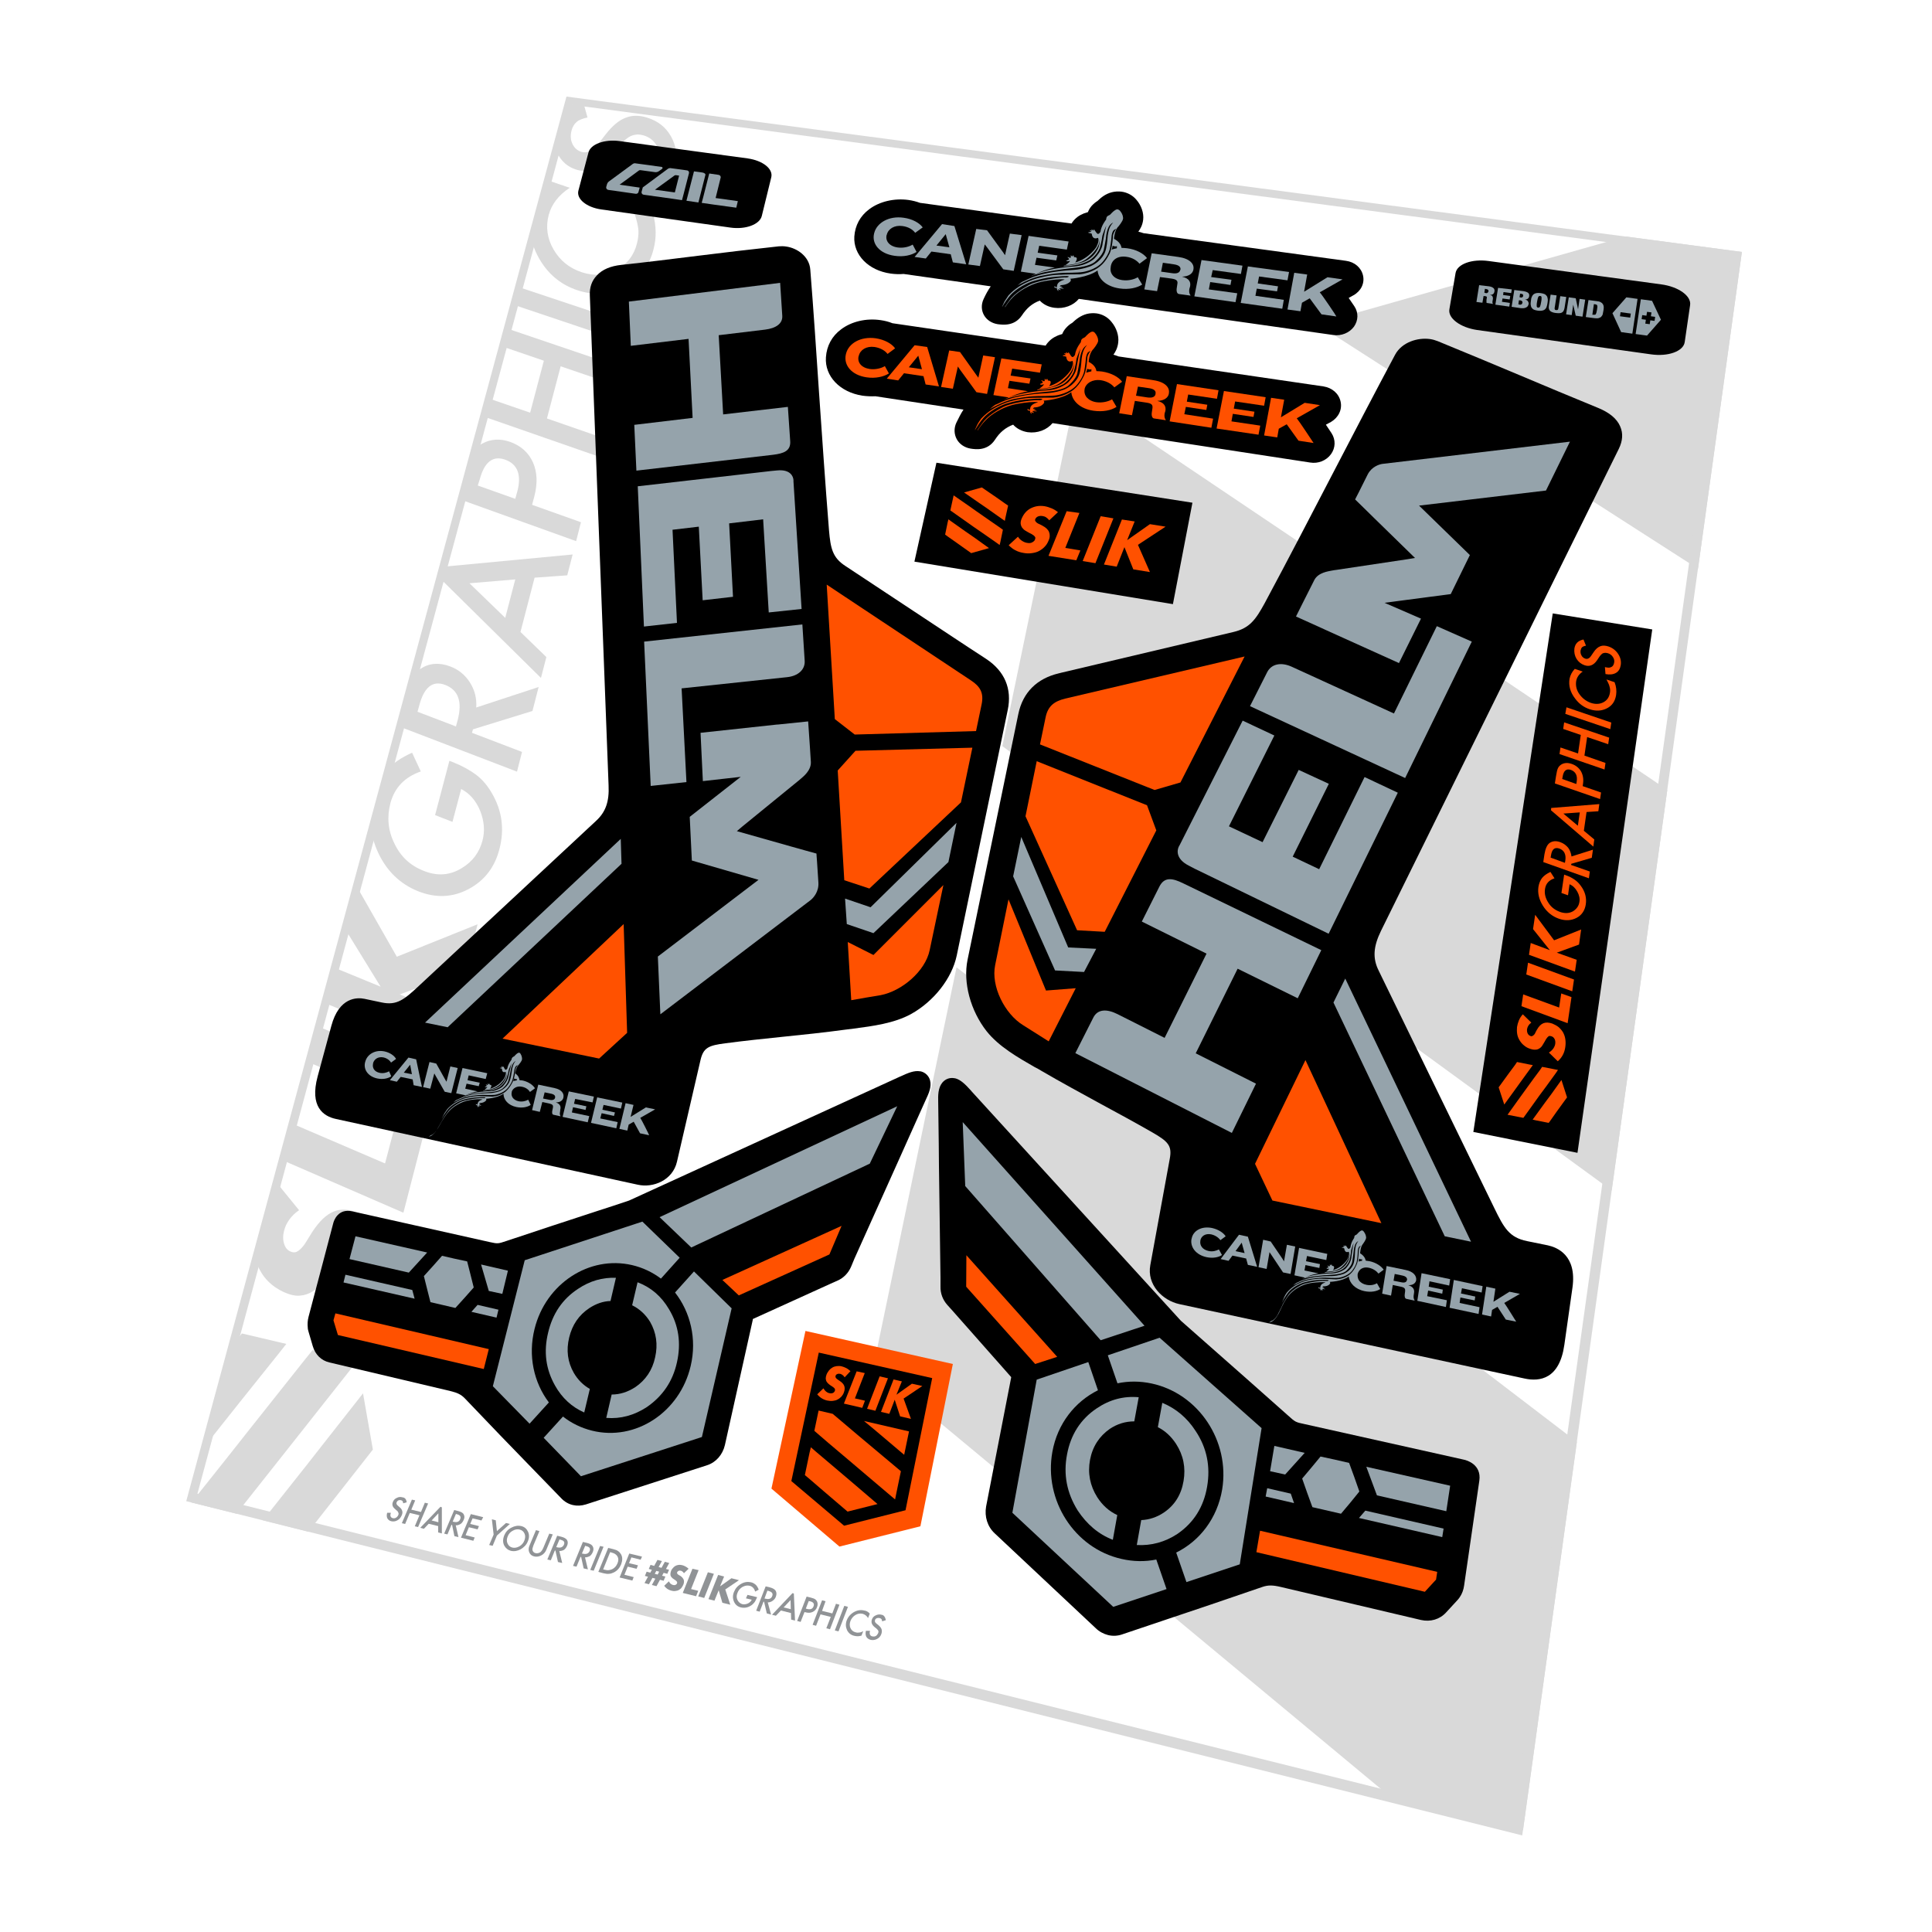 <?xml version="1.0" encoding="utf-8"?>
<!-- Generator: Adobe Illustrator 22.1.0, SVG Export Plug-In . SVG Version: 6.00 Build 0)  -->
<svg version="1.1" xmlns="http://www.w3.org/2000/svg" xmlns:xlink="http://www.w3.org/1999/xlink" x="0px" y="0px"
	 viewBox="0 0 1000 1000" enable-background="new 0 0 1000 1000" xml:space="preserve">
<g id="static">
	<g>
		<g>
			<g>
				<g>
					<g>
						<path fill="#D9D9D9" d="M275.6,368l3.2-12.4l-32.3,10.6c0.3-4.8-0.8-9.1-3.3-13c-2.5-3.9-5.9-6.7-10.3-8.3
							c-5.6-2.1-10.8-1.7-15.3,1.3c-2.3,1.5-4.3,4-6.1,7.4l-6,22l62.1,23.8l2.6-10.2l-25.9-9.9l0.5-1.8L275.6,368z M236,376
							l-19.9-7.6l1-3.6c2.5-9.2,6.9-12.7,13.3-10.3c6.8,2.6,9,8.6,6.5,18.2L236,376z"/>
						<path fill="#D9D9D9" d="M293.6,297.8l2.8-10.8l-68.7,6.5l-1.2,4.6l53.5,52.8l2.8-10.8l-13.4-13l7.3-28.1L293.6,297.8z
							 M261.5,319.8l-18.5-17.9l23.7-2L261.5,319.8z"/>
						<polygon fill="#D9D9D9" points="125.2,690.2 121.5,694.9 118.8,704.8 111.2,732.7 107.5,746.7 115.1,737.1 126,723.4 
							144.5,700.3 148.2,695.6 143.5,694.5 						"/>
						<path fill="#D9D9D9" d="M174.8,675.4l11.7,14.6c7.1-6,11.9-13.7,14.3-23.3c1.2-4.6,1.7-8.9,1.5-13c-0.2-4.1-0.9-7.8-2.2-11.1
							c-1.3-3.3-3.2-6.2-5.6-8.7c-2.4-2.5-5.3-4.4-8.6-5.9c-5-2.2-9.4-2.5-13.2-0.9c-3.9,1.6-7.5,5.1-11.1,10.6
							c-0.9,1.4-1.7,2.8-2.6,4.2c-0.8,1.4-1.7,2.7-2.6,3.7c-0.9,1-1.8,1.8-2.8,2.3c-1,0.5-2,0.4-3.2-0.1c-1.7-0.7-2.8-2.1-3.4-4.2
							c-0.6-2-0.6-4.3,0.1-6.8c0.5-2,1.4-3.8,2.7-5.6c1.3-1.8,2.9-3.4,5-4.8L143.9,613c-1.4,1.5-2.8,3.2-4,4.9l-8.3,30.8
							c0.4,2.2,0.9,4.3,1.7,6.2c1.3,3,3,5.8,5.3,8.1c2.3,2.4,5.1,4.3,8.3,5.8c3.2,1.4,6.1,2.1,8.5,1.8c2.4-0.2,4.6-1,6.5-2.2
							c1.9-1.3,3.6-2.9,5.1-5c1.5-2,2.9-4.2,4.3-6.4c1.2-1.8,2.2-3.4,3.2-4.6c0.9-1.3,1.8-2.2,2.6-2.9c0.9-0.7,1.7-1,2.5-1.1
							c0.8-0.1,1.7,0.1,2.7,0.5c1.6,0.7,2.9,2.1,3.8,4.3c0.9,2.1,0.9,4.8,0.1,8c-0.7,2.8-2,5.4-3.9,7.8
							C180.3,671.3,177.9,673.5,174.8,675.4z"/>
						<polygon fill="#D9D9D9" points="327,168.1 267,148.1 264.5,157.3 324.6,177.5 						"/>
						<path fill="#D9D9D9" d="M284.3,93.6c-1.3,1.3-2.5,2.6-3.6,4.1l-6.1,22.6c0.5,5.3,2.4,10.4,5.6,15.4
							c4.6,7.1,10.8,11.9,18.6,14.5c8.6,2.9,16.9,2.2,24.6-1.9c7.7-4.2,12.7-10.6,14.9-19.4c1.5-5.8,1.4-11.8-0.2-17.9l-11.1-3.6
							c0.9,1.9,1.6,3.6,2.1,5.3c0.5,1.6,0.9,3.2,1.1,4.6c0.5,2.6,0.3,5.5-0.5,8.7c-1.6,6.3-5.2,10.8-10.7,13.7
							c-5.5,2.9-11.5,3.3-17.9,1.2c-6.4-2.1-11.3-6.1-14.6-11.8c-3.3-5.7-4.1-11.7-2.5-17.8c1.5-5.6,5.1-10.3,10.9-14.1L284.3,93.6z
							"/>
						<polygon fill="#D9D9D9" points="226.9,557.3 163.5,530.8 158.5,549.3 222.1,576.1 						"/>
						<polygon fill="#D9D9D9" points="219.7,585.5 205.3,579.4 199.3,602.2 149.9,581 144.8,599.9 208.8,627.7 						"/>
						<path fill="#D9D9D9" d="M291.6,57.4l-4.7,17.2c0.3,1.5,0.8,3,1.5,4.5c2.1,4.4,5.4,7.3,9.9,8.7c6.7,2.1,12.8-0.3,18.5-7.4
							l3.9-5c1-1.3,2.1-2.3,3.1-3.2c1-0.8,2-1.5,3-1.9c1-0.4,2-0.6,3.1-0.7c1.1,0,2.2,0.2,3.3,0.5c2.9,0.9,5.1,2.6,6.5,5
							c1.4,2.5,1.8,5.1,1.1,7.9c-0.9,3.6-2.9,5.9-6,6.9c-1.6,0.6-4.3,0.5-7.9-0.2l-0.4,9.8c5.9,1,10.8,0.3,14.8-2.1
							c4-2.4,6.7-6.2,8-11.4c1.4-5.5,0.7-10.6-2-15.4c-2.7-4.8-6.8-8-12.3-9.7c-4.1-1.3-7.9-1.3-11.3,0.1c-3.4,1.3-6.7,4.1-10,8.3
							l-4,5.1c-2.9,3.7-5.9,5.1-8.8,4.2c-2.1-0.7-3.6-2-4.6-4.1c-1-2.1-1.1-4.4-0.5-6.8c0.5-2,1.4-3.5,2.6-4.5c1-1,2.9-1.8,5.7-2.4
							l-2.4-8.5C297.4,53.3,294,55,291.6,57.4z"/>
						<polygon fill="#D9D9D9" points="152,746.1 162.9,732.3 181.3,709 185,704.3 180.3,703.2 161.8,698.8 158,703.5 147.2,717.1 
							128.7,740.4 117.8,754.2 99.1,777.7 122.4,783.5 133.4,769.6 						"/>
						<polygon fill="#D9D9D9" points="174.4,774 193,750.3 187.9,721.2 169.5,744.6 158.6,758.5 139.9,782.1 136.1,786.9 
							140.9,788.1 159.6,792.8 163.4,788 						"/>
						<path fill="#D9D9D9" d="M195.8,441.5c4.5,9.5,11.4,16.1,20.6,19.8c9.1,3.6,17.8,3.3,26.1-1.1c8.3-4.4,13.7-11.4,16.1-21.1
							c2.5-9.9,1.3-19.3-3.8-28.2c-2.2-3.9-4.9-7.2-8-9.6c-3.4-2.6-7.4-4.8-12.1-6.7l-2.1-0.8l-7.4,28.1l9,3.5l4.5-17
							c4.3,2.2,7.6,5.9,9.8,11.2c2.1,5.3,2.6,10.5,1.2,15.6c-1.6,6-5.1,10.8-10.8,14.2c-6.1,3.7-12.6,4.2-19.7,1.3
							c-6.9-2.7-11.9-7.4-15.1-14.2c-3.3-6.7-3.9-13.7-2-20.9c2.2-8,7.4-13.4,15.7-16.3l-4.5-9.7c-5.6,2.5-10,5.5-13.2,9.1
							c-0.5,0.6-1,1.2-1.4,1.8l-7,25.7C192.1,431.5,193.5,436.5,195.8,441.5z"/>
						<polygon fill="#D9D9D9" points="247.2,478.4 205.4,495.2 183.5,456.8 177.5,479 197,510.7 171.7,500.3 166.8,518.6 
							230.1,544.9 234.9,526.2 206.9,514.7 241.1,502.2 						"/>
						<path fill="#D9D9D9" d="M298.2,280.1l2.5-9.8l-25.3-9l1.2-4.5c1.7-6.6,1.5-12.5-0.8-17.6c-2.3-5-6.2-8.5-11.8-10.5
							c-5.2-1.8-10-1.5-14.4,0.9c-2.5,1.4-4.5,3.3-6,5.8c-0.1,0.2-0.2,0.4-0.3,0.6l-6,22.2L298.2,280.1z M248.3,248.2
							c2.4-9.1,6.8-12.5,13.1-10.3c6.5,2.3,8.7,7.9,6.3,16.7l-1,3.6l-19.4-6.9L248.3,248.2z"/>
						<polygon fill="#D9D9D9" points="251.4,205.7 248.9,215.1 309.5,236.2 311.9,226.6 283.1,216.6 290.2,189.6 318.9,199.4 
							321.3,190 261.2,169.6 258.7,178.9 281.5,186.7 274.4,213.6 						"/>
					</g>
					<g>
						<polygon fill="#D9D9D9" points="681.6,167.7 871.1,289.4 878.9,294.4 901.6,130.4 841.5,122.4 						"/>
						<polygon fill="#D9D9D9" points="727.1,678.2 532.3,529.1 495.1,500.7 486.6,541.4 452,707.7 490.3,739.5 605.9,835.5 
							720.1,930.4 788.3,947.4 816.2,746.3 						"/>
						<polygon fill="#D9D9D9" points="739.3,325.6 556.9,202.9 518.8,386.2 627,465.1 826,610.2 834.2,616.2 863,408.9 855.1,403.5 
													"/>
					</g>
					<path fill="#D9D9D9" d="M896.3,133.9L783.2,942.9L102.2,773.1L296.2,54.3L896.3,133.9 M901.6,130.4L293.2,50L96.4,777
						l691.5,173L901.6,130.4L901.6,130.4z"/>
					<g>
						<path fill="#909396" d="M210.5,777.6l-1.8,0.5c-0.1-0.5-0.2-0.9-0.3-1.1c-0.2-0.2-0.5-0.4-0.8-0.5c-0.5-0.1-0.9-0.1-1.4,0.1
							c-0.4,0.2-0.7,0.5-0.9,1c-0.3,0.6,0,1.2,0.6,1.7l0.9,0.8c0.8,0.6,1.2,1.3,1.4,2c0.2,0.7,0.1,1.4-0.3,2.3
							c-0.5,1.1-1.2,2-2.2,2.5c-1,0.6-2.1,0.7-3.1,0.5c-1-0.2-1.7-0.8-2.1-1.5c-0.4-0.8-0.4-1.8-0.1-2.9l1.9,0
							c-0.2,0.7-0.3,1.3-0.2,1.6c0.1,0.6,0.5,1,1.2,1.2c0.5,0.1,1.1,0.1,1.6-0.2c0.5-0.3,0.9-0.7,1.2-1.3c0.1-0.2,0.2-0.5,0.2-0.7
							c0-0.2,0-0.4-0.1-0.6c-0.1-0.2-0.2-0.4-0.3-0.6c-0.1-0.2-0.3-0.4-0.6-0.6l-0.9-0.8c-1.3-1.1-1.6-2.3-1-3.7c0.4-0.9,1-1.6,2-2
							c0.9-0.5,1.9-0.6,2.8-0.3C209.6,775.1,210.3,776,210.5,777.6z"/>
						<path fill="#909396" d="M212.9,781.4l5,1.2l2-4.8l1.7,0.4l-5.2,12.2l-1.7-0.4l2.4-5.7l-5-1.2l-2.4,5.7l-1.7-0.4l5.2-12.2
							l1.7,0.4L212.9,781.4z"/>
						<path fill="#909396" d="M228,779.9l-10.5,10.9l1.9,0.5l2.5-2.6l4.9,1.2l0,3.3l1.9,0.5l0-13.5L228,779.9z M223.4,787l3.5-3.7
							l0,4.6L223.4,787z"/>
						<path fill="#909396" d="M235.9,789.5l1.4,6.1l-2.1-0.5l-1.2-5.8l-0.3-0.1l-2.1,5l-1.7-0.4l5.2-12.2l2,0.5
							c1.5,0.4,2.5,0.9,2.9,1.7c0.5,0.9,0.5,1.8,0,2.9c-0.4,0.9-0.9,1.6-1.6,2.1C237.5,789.3,236.7,789.6,235.9,789.5z M234.3,787.6
							l0.6,0.1c1.7,0.4,2.8-0.1,3.3-1.4c0.5-1.2,0-2.1-1.6-2.5l-0.6-0.2L234.3,787.6z"/>
						<path fill="#909396" d="M249.2,787l-4.6-1.1l-1.2,2.9l4.5,1.1l-0.7,1.7l-4.5-1.1l-1.7,4.1l4.7,1.2l-0.7,1.7l-6.4-1.6l5.1-12.2
							l6.4,1.6L249.2,787z"/>
						<path fill="#909396" d="M255.5,794.3l-0.9-7.9l2,0.5l0.6,5.6l4.7-4.2l2,0.5l-6.7,6l-2.2,5.3l-1.8-0.4L255.5,794.3z"/>
						<path fill="#909396" d="M261,794.7c0.7-1.7,1.9-3.1,3.7-4c1.7-0.9,3.4-1.2,5.1-0.8c1.7,0.4,2.8,1.4,3.5,2.9
							c0.7,1.5,0.7,3.2-0.1,5c-0.7,1.8-2,3.1-3.7,4.1c-1.7,0.9-3.4,1.2-5.1,0.8c-1.5-0.4-2.6-1.3-3.4-2.7
							C260.2,798.4,260.2,796.7,261,794.7z M262.8,795.2c-0.6,1.4-0.6,2.6-0.1,3.7c0.5,1.1,1.3,1.8,2.4,2.1c1.2,0.3,2.4,0.1,3.7-0.6
							c1.2-0.7,2.1-1.7,2.6-3c0.5-1.3,0.6-2.5,0.1-3.6c-0.5-1.1-1.3-1.8-2.5-2.1c-1.2-0.3-2.4-0.1-3.6,0.6
							C264.2,792.9,263.3,793.9,262.8,795.2z"/>
						<path fill="#909396" d="M279.2,792.5l-3.1,7.4c-0.4,1.1-0.6,1.9-0.5,2.4c0.2,0.8,0.7,1.4,1.6,1.6c0.9,0.2,1.7,0,2.5-0.5
							c0.5-0.4,1-1.1,1.5-2.2l3.1-7.4l1.8,0.4l-3.3,7.9c-0.5,1.3-1.4,2.3-2.5,2.9c-1.3,0.7-2.5,0.9-3.8,0.6c-1.3-0.3-2.1-1-2.6-2.2
							c-0.4-1-0.4-2.2,0.2-3.5l3.3-7.9L279.2,792.5z"/>
						<path fill="#909396" d="M289.5,802.8l1.5,6.2l-2.2-0.5l-1.3-5.9l-0.3-0.1l-2.1,5.1l-1.8-0.4l5.1-12.3l2.1,0.5
							c1.6,0.4,2.5,1,3,1.7c0.5,0.9,0.5,1.9,0,3c-0.4,0.9-0.9,1.6-1.6,2.1C291.2,802.6,290.4,802.8,289.5,802.8z M287.9,800.8
							l0.6,0.1c1.7,0.4,2.8-0.1,3.4-1.4c0.5-1.3,0-2.1-1.7-2.5l-0.6-0.2L287.9,800.8z"/>
						<path fill="#909396" d="M302.8,806.1l1.5,6.2l-2.2-0.5l-1.3-5.9l-0.3-0.1l-2.1,5.1l-1.8-0.4l5.1-12.4l2.1,0.5
							c1.6,0.4,2.6,1,3,1.8c0.5,0.9,0.5,1.9,0,3c-0.4,0.9-0.9,1.6-1.6,2.1C304.5,805.8,303.7,806.1,302.8,806.1z M301.2,804.1
							l0.6,0.1c1.7,0.4,2.8-0.1,3.4-1.4c0.5-1.3,0-2.1-1.7-2.5l-0.6-0.2L301.2,804.1z"/>
						<path fill="#909396" d="M312.4,800.6l-5.1,12.4l-1.8-0.4l5.1-12.4L312.4,800.6z"/>
						<path fill="#909396" d="M309.7,813.6l5.1-12.4l2.5,0.6c1.2,0.3,2.1,0.6,2.7,1.1c0.6,0.4,1.1,1,1.5,1.7c0.8,1.5,0.7,3.2,0,5.1
							c-0.8,1.9-2,3.3-3.8,4.2c-0.9,0.4-1.7,0.7-2.5,0.7c-0.7,0.1-1.7,0-2.9-0.3L309.7,813.6z M312.2,812.3l0.8,0.2
							c0.8,0.2,1.5,0.3,2.1,0.2c0.6-0.1,1.2-0.2,1.8-0.5c1.2-0.6,2.1-1.6,2.7-3c0.6-1.4,0.6-2.6,0-3.6c-0.5-0.9-1.5-1.6-3-2
							l-0.8-0.2L312.2,812.3z"/>
						<path fill="#909396" d="M331.6,807.3l-4.8-1.2l-1.2,3l4.6,1.1l-0.7,1.8l-4.6-1.1l-1.7,4.2l4.8,1.2l-0.7,1.8l-6.6-1.6l5-12.4
							l6.6,1.6L331.6,807.3z"/>
						<path fill="#909396" d="M344.4,816l-0.9,2.2l-1.9-0.5l-1.8,3.3l-2.4-0.6l1.8-3.3l-1.5-0.4l-1.8,3.3l-2.3-0.6l1.8-3.3l-1.6-0.4
							l0.9-2.2l1.9,0.5l0.8-1.5l-1.6-0.4l0.9-2.1l1.9,0.5l1.7-3.1l2.3,0.6l-1.7,3.1l1.5,0.4l1.7-3.1l2.3,0.6l-1.7,3.1l1.6,0.4
							l-0.9,2.1l-1.9-0.5l-0.8,1.5L344.4,816z M341.2,813.5l-1.5-0.4l-0.8,1.5l1.5,0.4L341.2,813.5z"/>
						<path fill="#909396" d="M354,814.3c-0.2-0.4-0.5-0.7-0.8-0.9c-0.3-0.2-0.6-0.4-0.9-0.4c-0.4-0.1-0.8-0.1-1.1,0.1
							c-0.3,0.1-0.6,0.4-0.7,0.7c-0.1,0.2-0.1,0.4,0,0.6c0.1,0.2,0.2,0.3,0.4,0.5c0.2,0.2,0.4,0.3,0.6,0.4c0.2,0.1,0.5,0.3,0.7,0.4
							c0.9,0.6,1.4,1.3,1.7,2c0.2,0.7,0.2,1.5-0.2,2.5c-0.3,0.6-0.6,1.2-1,1.7c-0.4,0.5-0.9,0.8-1.4,1.1c-0.5,0.3-1.1,0.4-1.8,0.5
							c-0.7,0.1-1.4,0-2.1-0.2c-1.5-0.4-2.7-1.2-3.6-2.5l2.4-2.3c0.3,0.5,0.6,1,1,1.3c0.4,0.3,0.8,0.5,1.2,0.6
							c0.5,0.1,0.9,0.1,1.3-0.1c0.3-0.2,0.6-0.4,0.7-0.7c0.1-0.2,0.1-0.4,0.1-0.5c0-0.2-0.1-0.3-0.2-0.5c-0.1-0.2-0.3-0.3-0.5-0.5
							c-0.2-0.2-0.4-0.3-0.7-0.5c-0.3-0.2-0.7-0.5-1-0.7c-0.3-0.3-0.6-0.6-0.8-0.9c-0.2-0.3-0.3-0.7-0.3-1.2c0-0.4,0.1-1,0.3-1.6
							c0.2-0.6,0.6-1.2,1-1.6c0.4-0.5,0.8-0.8,1.3-1.1c0.5-0.3,1-0.4,1.6-0.5c0.6-0.1,1.2,0,1.8,0.1c0.6,0.1,1.2,0.4,1.8,0.7
							c0.6,0.3,1.1,0.7,1.6,1.2L354,814.3z"/>
						<path fill="#909396" d="M361.6,812.7l-3.9,9.8l3.7,0.9l-1.1,2.8l-6.9-1.7l5-12.5L361.6,812.7z"/>
						<path fill="#909396" d="M369.5,814.6l-5,12.5l-3.1-0.8l5-12.5L369.5,814.6z"/>
						<path fill="#909396" d="M372.7,821.1l5.9-4.2l3.9,1l-7.1,4.8l2.6,7.9l-4.1-1l-1.9-6.5l-2.2,5.4l-3.1-0.8l5-12.5l3.1,0.8
							L372.7,821.1z"/>
						<path fill="#909396" d="M386.9,825.5l5,1.2l-0.2,0.4c-0.4,0.9-0.8,1.8-1.3,2.4c-0.5,0.6-1.1,1.2-1.8,1.6
							c-1.6,1-3.3,1.3-5.1,0.9c-1.7-0.4-2.9-1.4-3.6-3c-0.7-1.6-0.7-3.3,0-5c0.7-1.8,1.9-3.2,3.7-4.2c1.7-1,3.5-1.2,5.2-0.8
							c0.9,0.2,1.7,0.7,2.4,1.3c0.6,0.6,1.1,1.4,1.5,2.5l-1.8,1c-0.5-1.6-1.4-2.6-2.8-3c-1.3-0.3-2.5-0.1-3.8,0.6
							c-1.2,0.7-2.1,1.7-2.6,3.1c-0.6,1.4-0.5,2.7,0.1,3.8c0.6,1.1,1.4,1.7,2.4,2c0.9,0.2,1.8,0.1,2.8-0.3c1-0.5,1.7-1.1,2.1-2
							l-3-0.7L386.9,825.5z"/>
						<path fill="#909396" d="M397.4,829.4l1.7,6.3l-2.2-0.6l-1.4-6l-0.3-0.1l-2,5.2l-1.8-0.5l4.9-12.6l2.1,0.5
							c1.6,0.4,2.6,1,3.1,1.8c0.5,0.9,0.5,1.9,0.1,3c-0.3,0.9-0.9,1.6-1.6,2.1C399.1,829.2,398.2,829.4,397.4,829.4z M395.7,827.4
							l0.6,0.1c1.7,0.4,2.9,0,3.4-1.4c0.5-1.3-0.1-2.1-1.8-2.6l-0.7-0.2L395.7,827.4z"/>
						<path fill="#909396" d="M410.2,824.6l-10.6,11.2l2,0.5l2.6-2.7l5.2,1.3l0.1,3.4l2,0.5l-0.6-14L410.2,824.6z M405.6,832
							l3.6-3.8l0.1,4.7L405.6,832z"/>
						<path fill="#909396" d="M416.4,834.4l-2,5.1l-1.8-0.5l4.9-12.6l2.1,0.5c1,0.3,1.8,0.5,2.2,0.8c0.5,0.3,0.8,0.7,1.1,1.2
							c0.4,0.9,0.4,1.9,0,2.9c-0.4,1.2-1.2,2-2.2,2.5c-1,0.5-2.2,0.6-3.4,0.3L416.4,834.4z M417.1,832.6l0.7,0.2
							c1.7,0.4,2.8,0,3.3-1.4c0.5-1.3-0.1-2.2-1.9-2.6l-0.6-0.1L417.1,832.6z"/>
						<path fill="#909396" d="M425.5,833.8l5.3,1.3l1.9-5l1.8,0.5l-4.9,12.7l-1.9-0.5l2.3-5.9l-5.3-1.3l-2.3,5.9l-1.8-0.5l4.9-12.7
							l1.8,0.5L425.5,833.8z"/>
						<path fill="#909396" d="M438.9,831.7l-4.9,12.7l-1.9-0.5l4.9-12.7L438.9,831.7z"/>
						<path fill="#909396" d="M450.2,835.2l-0.9,2.3c-0.7-1.2-1.7-1.9-2.8-2.2c-1.3-0.3-2.5-0.1-3.7,0.6c-1.2,0.7-2.1,1.8-2.6,3.1
							c-0.5,1.3-0.5,2.6,0,3.7c0.5,1.1,1.4,1.9,2.7,2.2c0.7,0.2,1.3,0.2,1.8,0.1c0.3,0,0.6-0.1,1-0.2c0.3-0.1,0.7-0.3,1.1-0.5
							l-0.9,2.3c-1.3,0.4-2.5,0.4-3.7,0.1c-1.8-0.4-3-1.4-3.8-3c-0.7-1.6-0.8-3.3-0.1-5.1c0.6-1.6,1.7-2.9,3.2-3.9
							c1.9-1.2,3.8-1.6,5.8-1.1C448.4,833.7,449.4,834.3,450.2,835.2z"/>
						<path fill="#909396" d="M458.5,838.6l-1.9,0.6c-0.1-0.6-0.2-1-0.4-1.2c-0.2-0.2-0.5-0.4-0.9-0.5c-0.5-0.1-1-0.1-1.5,0.1
							c-0.5,0.2-0.8,0.5-0.9,1c-0.2,0.6,0,1.2,0.8,1.8l1,0.8c0.8,0.7,1.4,1.4,1.6,2.1c0.2,0.7,0.2,1.5-0.1,2.4
							c-0.4,1.2-1.2,2.1-2.2,2.6c-1.1,0.6-2.2,0.7-3.3,0.5c-1.1-0.3-1.8-0.8-2.3-1.6c-0.4-0.8-0.5-1.9-0.2-3.1l2.1,0
							c-0.2,0.8-0.2,1.3-0.1,1.7c0.2,0.6,0.6,1.1,1.4,1.2c0.6,0.1,1.1,0.1,1.7-0.2c0.5-0.3,0.9-0.8,1.2-1.4c0.1-0.2,0.1-0.5,0.2-0.7
							c0-0.2,0-0.4-0.1-0.6c-0.1-0.2-0.2-0.4-0.4-0.6c-0.2-0.2-0.4-0.4-0.6-0.6l-1-0.8c-1.4-1.2-1.8-2.4-1.3-3.9c0.4-1,1-1.7,2-2.1
							c1-0.5,2-0.6,3-0.3C457.4,835.9,458.2,836.9,458.5,838.6z"/>
					</g>
				</g>
			</g>
		</g>
		<g>
			<g>
				<path fill="none" d="M725.8,660.1l-3.9-0.8l-0.6,3.5l4,0.8c1.8,0.4,2.7-0.1,2.9-1.1l0-0.1C728.4,661.4,727.8,660.6,725.8,660.1z
					"/>
				<polygon fill="none" points="639.5,647.6 644.2,648.6 642.8,643.2 				"/>
				<path fill="none" d="M705,651.7c-0.2,0.2-0.5,0.1-0.7,0.1c-0.4-0.1-0.8-0.3-0.8-0.3c-0.1,0.5-0.2,1-0.3,1.5
					c0.6-0.2,1.2-0.3,1.8-0.4C705,652.1,705,651.7,705,651.7z"/>
			</g>
		</g>
		<g>
			<g>
				<polygon fill="none" points="209,555.2 213.2,556.1 212.3,551.2 				"/>
				<path fill="none" d="M267.4,558.4c-0.2,0.1-0.4,0.1-0.7,0.1c-0.3-0.1-0.7-0.3-0.7-0.3c-0.1,0.5-0.2,0.9-0.4,1.4
					c0.5-0.2,1.1-0.3,1.7-0.4C267.4,558.8,267.4,558.4,267.4,558.4z"/>
				<path fill="none" d="M285.3,566l-3.4-0.7l-0.8,3.2l3.5,0.7c1.6,0.3,2.5-0.1,2.7-1.1l0-0.1C287.5,567.2,287.1,566.4,285.3,566z"
					/>
			</g>
		</g>
	</g>
</g>
<g id="bg1">
	<g>
		<path d="M502.4,232.2c-3.1-0.5-5.8-2.3-7.2-4.9c-1.4-2.6-1.5-5.7-0.2-8.5c1.2-2.4,2.3-4.7,3.7-6.8l-45.6-6.9
			c-2.2,0.1-4.5,0-6.7-0.3c-11.7-1.8-19.6-10.1-18.9-19.9c0.4-5.9,3.1-10.9,7.8-14.4c5.4-4.1,13-5.9,20.5-4.8
			c2.1,0.3,4.2,0.8,6.1,1.6l79.3,11.6c1.3-2.1,3.3-3.9,5.6-4.9c0.1-0.1,0.3-0.1,0.4-0.2c0.2-0.1,0.4-0.2,0.7-0.3
			c0.6-0.2,1.2-0.4,1.9-0.6c0.4-1,1-2.1,2-3.2c1.1-1.2,2.1-2,3.2-2.6c1.9-1.8,4.2-3.7,7.5-4.6c1.6-0.4,3.3-0.5,5-0.3
			c3.1,0.4,5.9,2,7.8,4.4c2.6,3.1,3.9,7.1,3.5,10.6c-0.3,2.8-1.4,4.9-2.5,6.4c0.9,0.3,1.8,0.5,2.7,0.9l106,15.5
			c4.5,0.7,8,3.7,8.9,7.9c0.9,4.1-1.1,8.2-5,10.5l-2.6,1.4c0,0.1,0.1,0.1,0.1,0.2c0.9,1.4,1.9,2.8,2.8,4.2c2.2,3.4,2.1,7.6-0.3,10.9
			c-2.4,3.3-6.6,5-10.8,4.3L544.8,219c-2.9,3.5-7.8,5.4-12.9,4.7c-3-0.5-5.6-1.8-7.5-3.9c-3.9,1.5-6.9,3.9-9.4,7.8
			C511.1,233.5,505,232.6,502.4,232.2z"/>
	</g>
	<path d="M610.4,675c-8.7-1.9-16.9-10.1-15-20.2l10.1-55.2c1.2-6.6-0.9-8.8-9.1-13.5c-8.9-5.1-18.1-10.1-27-14.9
		c-10-5.5-20.4-11.1-30.3-16.9c-1.2-0.7-2.3-1.4-3.6-2c-8.7-5-18.5-10.6-24.8-18.5c-8.4-10.7-12.3-25.2-9.9-37l26.3-127.3
		c2.3-11,9.5-18.3,21-21l1.2-0.3c6.2-1.5,12.4-2.9,18.6-4.4l70.6-16.7c8.3-2,11.4-6.3,16.1-14.9c12.5-23.3,24.3-46.1,35.7-68
		c10.3-19.8,20.9-40.2,31.8-60.6c3.5-6.5,11.7-9,18.1-8.1c1.4,0.2,2.7,0.6,4,1.1c14,5.7,28.2,11.7,42.1,17.5
		c13.3,5.6,27.1,11.4,40.8,17c5.9,2.4,9.8,5.6,11.5,9.6c1.6,3.6,1.3,7.5-0.7,11.6c-19.6,39.7-39.9,80.7-60.4,122.4
		c-20.7,42-41.8,84.7-62.7,127.1c-4,8.2-4.4,14.2-1.2,20.6l59.8,122.8c5.1,10.5,7.8,15.3,17,17.2l10.8,2.2c4.6,1,15.1,5,12.7,21.9
		l-4.2,29.6c-2.5,17.6-12.6,19.2-20.7,17.4L610.4,675z"/>
	<g>
		<path d="M573.5,846.3c-2.3-0.6-4.6-1.8-6.4-3.6l-52.2-49c-3.8-3.5-5.4-8.7-4.5-13.9l12.9-66.4c0-0.2,0.1-0.4,0.1-0.6L493,678.4
			l-2.7-3c-2.3-2.6-3.6-5.9-3.5-9.5l0-4.6l-0.8-57.7l-0.1-11.3c-0.1-7.7-0.2-15.7-0.3-22.9c-0.1-3.8,0.3-7.6,3-9.9
			c1.5-1.3,3.5-1.8,5.5-1.4c0,0,0.1,0,0.2,0c2.9,0.7,5.3,3.1,8.2,6.3l0.5,0.6l108.2,118.6c4.5,4,9.1,8,13.6,12
			c13.6,12,27.7,24.4,41.7,36.9c4,3.6,4,3.6,8.7,4.6l82.4,18.4c1.6,0.3,9.3,2.5,8.1,10.9c-1.2,8.5-2.5,17-3.7,25.5
			c-1.4,9.6-2.8,19.2-4.2,28.9c-0.3,2.1-1,4-2.1,5.7c-0.4,0.6-0.9,1.3-1.4,1.8l-5.8,6.3c-3.3,3.6-8.1,5-13,3.9l-72.6-17.1
			c-4.2-1-6.6-1-9.5,0c-17.9,6.2-36.1,12.3-53.7,18.2l-18.7,6.3C578.5,846.8,575.9,846.9,573.5,846.3z"/>
	</g>
	<path d="M174,579.2c-6.7-1.4-13.8-6.4-9.6-22l7.1-26.2c4-15,13.4-14.8,17.2-14l9,1.9c7.7,1.6,11.5-1.5,19.1-8.6l91.7-85.4
		c5-4.6,6.9-10,6.5-18.4c-1.7-43.9-3.3-87.8-5-130.7c-1.6-42.1-3.2-83.3-4.7-122.9c-0.2-4.1,1-7.6,3.6-10.3
		c2.8-3.1,7.1-4.9,12.7-5.5c13.2-1.4,26.6-3.1,39.6-4.7c13.7-1.7,27.9-3.4,41.9-4.9c1.2-0.1,2.5-0.1,3.8,0.1
		c5.8,0.8,12,5.2,12.5,11.9c1.7,21.3,3.1,42.5,4.5,63.3c1.6,23,3.2,47,5.2,71.8c0.8,9.2,1.8,14,8.4,18.3l56.7,37.5
		c5.2,3.4,10.4,6.9,15.7,10.3l0.6,0.4c9.5,6.3,13.4,15.4,11.1,26.4l-26.4,127.1c-2.5,11.8-11.8,23.7-23.7,30.3
		c-8.8,4.8-19.8,6.2-29.6,7.5c-1.4,0.2-2.7,0.3-4,0.5c-11.1,1.5-22.4,2.7-33.3,3.8c-9.6,1-19.4,2-29.1,3.3
		c-8.8,1.1-11.4,2.3-12.9,8.6l-12.2,52.7c-2.2,9.6-12.3,13.7-20.3,11.9L174,579.2z"/>
	<g>
		<path d="M296.5,779c-2.2-0.5-4.3-1.7-6-3.5L277.4,762c-12.2-12.5-24.6-25.4-36.7-38.1c-2-2.1-3.9-3-7.6-3.9l-62.6-14.8
			c-4.2-1-7.3-4-8.6-8.4l-2.2-7.5c-0.2-0.7-0.4-1.4-0.4-2.1c-0.2-1.8-0.1-3.7,0.4-5.6c2.3-8.6,4.5-17.2,6.8-25.7
			c2-7.6,4-15.2,6-22.8c0.3-1.3,2.5-7.8,9.9-6.1l71.1,15.9c4.2,0.9,4.2,0.9,8.7-0.6c15.8-5.3,32-10.6,47.6-15.7
			c5.3-1.7,10.5-3.4,15.8-5.2l139.9-64l0.7-0.3c3.9-1.8,7-3.1,10-2.6c0,0,0.1,0,0.2,0c2,0.4,3.6,1.7,4.5,3.4
			c1.6,3.2,0.4,6.8-1.2,10.2c-2.9,6.5-6.2,13.7-9.3,20.7l-4.7,10.5l-23.5,52.3l-1.7,4.1c-1.4,3.2-3.8,5.7-6.9,7.1l-3.6,1.6
			l-40.3,18.3c0,0.1-0.1,0.3-0.1,0.6L375.2,748c-1.2,5-4.6,8.9-9.2,10.4l-62.8,20.3C300.9,779.4,298.6,779.5,296.5,779L296.5,779z"
			/>
	</g>
	<g>
		<path d="M516.4,167.8c-3.1-0.5-5.7-2.2-7.1-4.7c-1.4-2.5-1.5-5.5-0.2-8.3c1.1-2.4,2.3-4.6,3.7-6.6l-45.1-6.4
			c-2.2,0.2-4.5,0.1-6.7-0.2c-11.5-1.6-19.4-9.7-18.8-19.2c0.4-5.7,3-10.6,7.7-14.1c5.3-4,12.9-5.8,20.3-4.8c2.1,0.3,4.1,0.8,6,1.5
			l78.4,10.7c1.3-2.1,3.3-3.9,5.5-4.8c0.1-0.1,0.3-0.1,0.4-0.2c0.2-0.1,0.5-0.2,0.7-0.3c0.6-0.2,1.2-0.4,1.9-0.6
			c0.4-1,0.9-2,1.9-3.2c1.1-1.2,2.1-2,3.1-2.6c1.8-1.8,4.2-3.7,7.4-4.5c1.6-0.4,3.3-0.5,5-0.3c3,0.4,5.8,1.9,7.7,4.2
			c2.6,3,3.9,6.9,3.5,10.3c-0.3,2.7-1.4,4.7-2.5,6.2c0.9,0.2,1.8,0.5,2.7,0.8l104.8,14.3c4.5,0.6,7.9,3.6,8.8,7.6
			c0.9,4-1,8-4.9,10.2l-2.5,1.4c0,0.1,0.1,0.1,0.1,0.2c0.9,1.4,1.9,2.7,2.8,4.1c2.2,3.3,2.1,7.3-0.2,10.6c-2.4,3.2-6.5,4.9-10.7,4.3
			l-131.7-18.7c-2.8,3.4-7.7,5.3-12.7,4.6c-3-0.4-5.6-1.7-7.5-3.7c-3.9,1.4-6.8,3.9-9.3,7.7C525,169,519,168.1,516.4,167.8z"/>
	</g>
	<g>
		<path d="M299.4,98.6l5.2-19.7c1.1-4.3,8.3-6.9,15.9-5.9l66.5,9c7.8,1.1,13.3,5.4,12.2,9.8l-4.9,20c-1.1,4.4-8.4,7.1-16.2,6
			l-66.9-9.4C303.5,107.3,298.2,102.9,299.4,98.6z"/>
	</g>
	<g>
		<polygon points="473.3,290.7 484.7,239.5 617.2,260.2 607.1,312.7 		"/>
	</g>
	<g>
		<polygon points="435.8,794.9 404.8,768.5 420.5,694.8 487.6,709.9 472.3,785.7 		"/>
	</g>
	<g>
		<polygon points="816.5,596.7 762.6,585.9 803.7,317.5 855.2,325.8 		"/>
	</g>
	<g>
		<path d="M750.2,160.1l3.2-18.8c0.8-4.6,8.4-7.4,17.1-6.2l89.4,12.1c8.9,1.2,15.6,6,14.9,10.7l-2.8,19.2c-0.7,4.7-8.5,7.6-17.5,6.3
			l-90-12.6C755.8,169.5,749.4,164.7,750.2,160.1z"/>
	</g>
</g>
<g id="color2">
	<g>
		<path fill="#FF5100" d="M458,189.5c-1.8,1.1-4.8,1.9-7.8,1.5c-4.5-0.7-6.5-3.5-5.8-6.6l0.1-0.2c0.7-3.1,3.9-5.2,8.2-4.6
			c3.1,0.5,5.4,1.9,6.7,3.6l3.9-2.9c-1.7-2.4-5.4-4.5-10-5.2c-7.8-1.1-14.1,2.6-15.4,8l-0.1,0.4c-1.2,5.4,2.8,10.6,10.7,11.8
			c4.7,0.7,8.9-0.3,11.6-2L458,189.5z"/>
		<polygon fill="#FF5100" points="605.4,218.1 627,221.4 627.9,216.7 613,214.4 613.8,210.6 624.4,212.2 624.9,209.5 614.3,207.9 
			615,204.2 629.9,206.4 630.7,202 609.2,198.8 		"/>
		<polygon fill="#FF5100" points="515,184.9 508.9,184 506.4,195.5 505.3,194 496.9,182.2 491.3,181.4 487.1,200.3 493.2,201.2 
			495.8,189.7 496.8,191.2 505.4,203 510.9,203.9 		"/>
		<path fill="#FF5100" d="M473.4,178.7l-14.4,17.3l5.9,0.9l3-3.7l10.1,1.5l1.1,4.3l6.9,1l-6.1-20.4L473.4,178.7z M470.4,190.1l4.9-6
			l1.9,7L470.4,190.1z"/>
		<path fill="#FF5100" d="M603.2,212.7c0.4-2.2-0.4-4.3-4.2-5.2c3.7-0.1,5.6-1.7,6-3.7l0-0.2c0.6-3-1.9-5.9-7.9-6.8l-13.9-2.1
			l-3.9,19.2l6.6,1l1.5-7.4l6,0.9c2.9,0.4,3.3,1.3,3.1,2.9l-0.3,2c-0.3,1.7,0.1,3.2,1.2,3.3l6,0.9l0-0.1c-0.7-1-0.8-2.1-0.6-3.4
			L603.2,212.7z M598.1,204c-0.3,1.4-1.6,2.1-4.3,1.7l-5.8-0.9l1-4.7l5.6,0.8c2.9,0.4,3.8,1.5,3.5,2.9L598.1,204z"/>
		<polygon fill="#FF5100" points="629.7,221.8 651.4,225 652.3,220.3 637.4,218.1 638.1,214.2 648.8,215.8 649.3,213.1 638.6,211.5 
			639.3,207.8 654.3,210 655.1,205.6 633.5,202.4 		"/>
		<path fill="#FF5100" d="M671.2,216.5l12-6.8l-7.9-1.2l-12.3,7.5l1.7-9.1l-6.8-1l-3.6,19.5l6.8,1l0.8-4.5l4.1-2.3l6.1,8.5l7.8,1.2
			C679.9,229.3,672.4,217.9,671.2,216.5z"/>
		<path fill="#FF5100" d="M569.8,196.8c3.2,0.5,5.6,2,7,3.7l4-2.9c-1.8-2.5-5.7-4.6-10.4-5.3c-1-0.1-2-0.2-2.9-0.2
			c-0.2-1.4-1-3.3-4-4.8c0,0,0.2-4.5,2.4-6.6c0,0,2.3-2.7,2.5-4.2c0,0,0.2-1.9-1.6-4.1c0,0-0.7-1-1.7-0.7c-1.1,0.3-2.3,1.5-3.4,2.7
			c-0.3,0.4-1.2,0.5-1.8,1.2c-0.3,0.4-0.4,1-0.5,1.6c0,0-2.5,3-3,6.5c0,0-1,1.8-1.8,0.8c-0.7-0.8-0.6-0.8-0.9-1.3l-0.5-0.7l-0.3-0.1
			c-0.1,0-0.1,0.2-0.1,0.2l0.2,0.5c0,0-0.2-0.3-0.9-0.6c-0.1-0.1-0.2-0.2-0.3-0.1c-0.1,0-0.1,0.1,0,0.3c0.1,0.2,0.3,0.4,0.2,0.3
			c-0.3,0-0.6-0.1-0.9-0.2c-0.2,0-0.2,0-0.2,0.1l0.1,0.2l0.7,0.6c-0.4,0.1-1,0.1-1.4,0.2c-0.2,0-0.2,0.1-0.2,0.2c0,0,0,0.1,0.3,0.2
			c0.4,0.1,0.9,0.1,1.4,0.3l0.1,0.1l0,0.1c0.1,0.7,0.5,3.2,3.2,2c0,0,1,1.2-0.9,4.8c0,0-3.6,6-11.2,8.3c0,0,2.3-3.1-0.6-2.9
			l-0.2-0.7c0,0-0.1-0.2-0.2-0.2c-0.2,0-0.2,0.1-0.2,0.1l-0.3,0.5l-0.5-0.5l-0.3-0.1l0,0.3c0.1,0.3,0.2,0.6-0.3,1
			c0,0-0.5-0.3-1.1-0.5c-0.3-0.1-0.3,0-0.3,0c-0.1,0-0.1,0.1,0.2,0.3c0.5,0.4,0.9,0.8,0,1.2l-0.6,0.2l-0.3,0.2
			c0,0.1,0.1,0.2,0.4,0.3c0.6,0.1,1.2-0.1,1.5-0.2c0,0,0.6,0.3-2.3,2.3c1.2,0,7.8-0.2,11.9-3.8c0,0,6.1-4.6,6.1-9.7
			c0,0,0.4,3.2-1.8,6.3c0,0-2.3,4.4-8.1,6c-5.5,1.6-5.7,1.2-8.7,1.5c-0.2,0.1-0.4,0.2-0.6,0.4c0.6,0,2.7-0.1,5.3-0.4
			c0,0,4.1-0.4,8.3-2.6c0,0,3.7-2.2,5.5-6.5c0,0,1.1-3.8,1.4-6.7c0,0,0.7-2.2,2-5.3c0.1-0.2-0.8,2.9-1.9,9.4c0,0,0,3.6-4.4,8.1
			c0,0-3.9,3.6-10.4,4.1c0,0-13.1,0.7-20.5,3.9c0,0,3.7-2.1,10.1-3.4l-10.4-1.6l0.8-3.8l10.3,1.5l0.6-2.7l-10.3-1.5l0.8-3.6
			l14.4,2.1l0.9-4.3l-20.9-3.1l-4.1,19l7.9,1.2c-1,0.4-1.9,0.9-2.8,1.4c0.8-0.4,1.6-0.7,2.5-1c0,0,4.6-1.3,7.4-1.7
			c0,0,8.2-1.3,9.1-1.3c0,0,4.6-0.5,6-0.6c0,0,5.5-0.6,8.3-2.6c0,0,4.1-3.2,5-6.6c0,0,1.2-5.8,1.4-8c0,0,0.5-3.3,1.9-5.2
			c0,0,0.9-1.1,1.8-1.5c0,0-1.5,1.3-2.2,3.8c0,0-0.7,2.3-0.8,5.1c0,0-0.3,4.3-1.2,6.6c0,0-1.4,4.6-7.4,7.4c0,0-4.1,1.7-9.1,2
			c0,0-6.4,0.3-9.9,0.9c0,0-6.1,0.8-9.8,2.2c0,0-2.2,0.5-7.2,3c0,0,0.4-0.3,1-0.7c-1,0.6-2.4,1.6-3.9,3c0.2-0.1,0.4-0.3,0.6-0.4
			c0,0,6.4-3.7,11.3-4.8c0,0,7-1.6,13.1-1.7c0,0,7.2,0,9.7-0.4c0,0,6.5-0.9,10.3-5.2c0,0,3.6-3.9,4.1-7.9c0,0,0.6-3.4,0.8-6.4
			c0,0,0.2-1.5,0.9-2.6c0,0,0.7-0.6,1.5-0.9c0,0-1.5,1.8-1.7,3.5c0,0-0.3,6.1-1.6,9c0,0-1.9,4.6-5.3,7.4c0,0-4,3.6-10.7,4.3
			c0,0-7.7,0-10,0.1c0,0-4-0.2-10.7,1.4c0,0-9.7,1.9-16.6,9.3c-0.7,1-1.5,2.1-2.1,3.3c0,0-0.5,1.1-1.2,2.6l0.1,0
			c1.1-1.8,2.4-3.9,4.1-5.9c0,0,3.4-4.4,11.3-7.4c0,0,6-2.2,13.1-2.6c0,0,6.4-0.6,6.3,0c0,0-0.3,0.7-2.2,0.5c0,0-2.7,0-7.3,0.7
			c0,0-7.3,1.1-10.6,2.8c0,0-6.3,3-10,7.2c0,0-1.8,2.3-3.5,4.9l0.2,0c2.3-3.5,4.9-6.8,10.1-9.8c5.5-3.2,9.6-3.8,13.7-4.4
			c4.1-0.6,7.2-0.5,7.3-0.3c0.1,0.2-4,0.6-4,3.6c0,0.6-0.6,0.3-1,0c-0.2-0.1-0.4-0.1-0.4,0l0,0.3c0.2,0.2,0.5,0.6,1.5,0.5
			c0,0-0.5,0.3,0.3,1.4l0.2,0.2c0.1,0,0.1,0,0.1-0.2c0-0.2,0-0.5-0.2-0.8l1,0.5l0.4,0c0.1-0.1,0-0.2-0.3-0.4
			c-0.2-0.2-0.4-0.3-0.4-0.6l1.7,0.2l0.5,0c0.1-0.1,0-0.2-0.4-0.3c-0.5-0.2-1.3-0.4-1.4-0.4c0,0,0.1,0,0.4-0.2c0.3-0.1,0.6,0,0.7,0
			c0.1-0.1,0-0.2-0.2-0.3c-0.3-0.1-0.5-0.2-1,0c0,0,0-0.4,0.5-0.8c0,0,3,0.1,4.8-1.8c0,0,1-1.1,0.1-1.7c0,0,9.4-0.6,14.4-4.4
			c0.4,4.5,4.5,8.6,11.5,9.6c4.9,0.7,9.2-0.2,11.9-2l-2.3-3.9c-1.9,1.1-4.9,1.9-8,1.5c-2.3-0.3-4-1.3-5.1-2.5
			c-1-1.2-1.4-2.7-1.1-4.3l0-0.2C562.1,198.4,565.3,196.2,569.8,196.8z M562.2,192.9c0.2-0.6,0.4-1.3,0.5-2c0,0,0.5,0.2,1.1,0.3
			c0.4,0.1,0.8,0.1,1.1-0.2c0,0,0,0.5,0,1.2C563.9,192.4,563,192.7,562.2,192.9z"/>
	</g>
	<path fill-rule="evenodd" clip-rule="evenodd" fill="#FF5100" d="M541.2,371.3l-2.9,14l59.3,23.6l13.4-3.9l33.2-65.2l-92.9,21.8
		C545.7,363,542.4,365.4,541.2,371.3"/>
	<polygon fill-rule="evenodd" clip-rule="evenodd" fill="#FF5100" points="530.8,422.5 536.6,394 593.7,416.8 598.5,429.8 
		571.8,482.3 557.5,481.5 	"/>
	<path fill-rule="evenodd" clip-rule="evenodd" fill="#FF5100" d="M515.1,499.5l6.9-34l19.4,47.2l15.4-1.2l-14,27.5
		c-4.5-2.8-8.9-5.6-13.3-8.4C520.1,524.8,512.8,510.5,515.1,499.5"/>
	<polygon fill-rule="evenodd" clip-rule="evenodd" fill="#FF5100" points="715,633.1 658.6,621.4 649.6,602.4 675.7,548.7 	"/>
	<polygon fill-rule="evenodd" clip-rule="evenodd" fill="#FF5100" points="652.2,792.3 743.9,813.6 743.3,817.6 737.5,823.9 
		650.3,803.4 	"/>
	<polygon fill-rule="evenodd" clip-rule="evenodd" fill="#FF5100" points="535.8,706 500.1,666 500.2,649.7 547.2,702.3 	"/>
	<path fill-rule="evenodd" clip-rule="evenodd" fill="#FF5100" d="M508.1,364.5l-2.9,13.9l-62.8,1.8l-10.3-8l-4.2-69.6l74.7,49.6
		C507.3,355.3,509.3,358.6,508.1,364.5"/>
	<polygon fill-rule="evenodd" clip-rule="evenodd" fill="#FF5100" points="497.4,415.3 503.3,387 442.8,388.6 433.6,398.8 
		437,455.6 450,459.9 	"/>
	<path fill-rule="evenodd" clip-rule="evenodd" fill="#FF5100" d="M481.2,491.8l7.1-33.7l-36.2,36.2l-13.3-6.7l1.8,30.1
		c5.1-0.9,10.1-1.8,15.2-2.6C466.7,513,478.9,502.8,481.2,491.8"/>
	<polygon fill-rule="evenodd" clip-rule="evenodd" fill="#FF5100" points="260.1,537.6 310.1,547.9 324.6,534.6 322.8,478.3 	"/>
	<polygon fill-rule="evenodd" clip-rule="evenodd" fill="#FF5100" points="253,698.3 173.6,679.8 172.6,683.4 174.9,691 
		250.4,708.6 	"/>
	<polygon fill-rule="evenodd" clip-rule="evenodd" fill="#FF5100" points="382.4,670.5 429.3,649.3 435.6,634.5 373.9,662.5 	"/>
	<g>
		<g>
			<g>
				<polygon fill="#FF5100" points="520.2,260.6 515.8,257.5 508.2,252.3 499,254.9 506.5,260.1 511,263.2 518.5,268.5 520.1,269.6 
					520.4,268 521.8,261.7 				"/>
				<polygon fill="#FF5100" points="490.7,277.8 495.1,280.9 502.7,286.3 511.9,283.7 504.4,278.3 499.9,275.2 492.4,269.9 
					490.9,268.8 490.5,270.4 489.2,276.7 				"/>
				<polygon fill="#FF5100" points="517.6,273.1 513.1,270 505.5,264.7 501.1,261.6 493.6,256.4 491.9,264.2 496.3,267.3 
					503.8,272.6 508.3,275.7 515.9,281 517.4,282.1 517.8,280.5 519.1,274.2 				"/>
			</g>
			<g>
				<g>
					<path fill="#FF5100" d="M543.1,269.3c-0.5-0.6-1-1.1-1.6-1.5c-0.6-0.4-1.2-0.6-1.9-0.7c-0.8-0.1-1.6-0.1-2.3,0.2
						c-0.7,0.3-1.1,0.7-1.4,1.3c-0.2,0.4-0.2,0.8,0,1.1s0.4,0.6,0.8,0.9c0.4,0.3,0.8,0.5,1.3,0.7c0.5,0.2,1,0.5,1.4,0.7
						c1.9,1,3.1,2.1,3.6,3.4c0.5,1.3,0.5,2.8-0.3,4.5c-0.5,1.2-1.1,2.2-2,3.1c-0.8,0.9-1.8,1.6-2.9,2.2c-1.1,0.6-2.3,0.9-3.7,1.1
						c-1.4,0.2-2.8,0.2-4.3-0.1c-3.2-0.5-5.7-1.9-7.7-4l4.8-4.4c0.6,1,1.4,1.7,2.2,2.2c0.8,0.5,1.7,0.9,2.6,1
						c1.1,0.2,1.9,0.1,2.6-0.3c0.7-0.4,1.2-0.8,1.4-1.4c0.1-0.3,0.2-0.7,0.2-0.9c0-0.3-0.2-0.5-0.4-0.8c-0.2-0.3-0.5-0.5-1-0.8
						c-0.4-0.3-0.9-0.6-1.6-0.9c-0.7-0.4-1.5-0.8-2.1-1.2c-0.7-0.4-1.2-0.9-1.7-1.5c-0.4-0.6-0.7-1.3-0.8-2.1
						c-0.1-0.8,0.1-1.8,0.6-2.9c0.5-1.1,1.1-2.1,1.9-3c0.8-0.9,1.7-1.6,2.7-2.1c1-0.5,2.1-0.9,3.3-1.1c1.2-0.2,2.5-0.2,3.8,0
						c1.2,0.2,2.5,0.6,3.7,1.1c1.2,0.5,2.3,1.2,3.3,2L543.1,269.3z"/>
					<path fill="#FF5100" d="M558.7,265.5l-7.3,18.1l7.8,1.3l-2.1,5.1l-14.4-2.3l9.4-23.1L558.7,265.5z"/>
					<path fill="#FF5100" d="M576.3,268.3l-9.3,23.2l-6.6-1.1l9.3-23.2L576.3,268.3z"/>
					<path fill="#FF5100" d="M583.4,279.6l11.8-8.3l8.1,1.3L589,282l6.2,14.1l-8.6-1.4l-4.6-11.5l-4,10.1l-6.6-1.1l9.3-23.3l6.6,1
						L583.4,279.6z"/>
				</g>
			</g>
		</g>
	</g>
	<path fill="#FF5100" d="M416.9,688.9l-17.6,81.6l35.2,30l41.9-10.5l16.8-84L416.9,688.9z M468.7,781.7l-31.8,8l-27.3-23.1
		l14.2-66.5l58.7,13.2L468.7,781.7z"/>
	<g>
		<polygon fill="#FF5100" points="434.5,761.7 422.1,751.2 419.7,749.1 419,752 416.6,763.5 419.1,765.6 426.3,771.8 438.7,782.4 
			454.2,778.5 441.8,767.9 		"/>
		<polygon fill="#FF5100" points="456.4,753.2 444,742.8 436.8,736.7 431,731.8 423.7,730.1 421.5,740.6 428.7,746.8 441,757.2 
			448.3,763.4 460.8,774 463.3,776.1 463.9,773.1 466.3,761.5 463.8,759.4 		"/>
		<polygon fill="#FF5100" points="447.2,735.5 453.1,740.4 465.5,750.9 468,753 468.6,750.1 470.5,740.9 		"/>
	</g>
	<g>
		<path fill="#FF5100" d="M437.2,712.9c-0.3-0.5-0.7-0.9-1.1-1.2c-0.4-0.3-0.8-0.5-1.2-0.6c-0.6-0.1-1.1-0.1-1.5,0.1
			c-0.5,0.2-0.8,0.5-0.9,0.9c-0.1,0.3-0.1,0.6,0,0.8c0.1,0.2,0.3,0.5,0.5,0.7c0.2,0.2,0.5,0.4,0.8,0.6c0.3,0.2,0.6,0.4,0.9,0.6
			c1.2,0.8,2,1.7,2.3,2.6c0.3,0.9,0.3,2-0.2,3.3c-0.3,0.9-0.8,1.6-1.3,2.2c-0.6,0.6-1.2,1.1-2,1.5c-0.7,0.4-1.6,0.6-2.5,0.7
			c-0.9,0.1-1.9,0-2.9-0.2c-2.1-0.5-3.8-1.6-5.1-3.2l3.2-3.1c0.4,0.7,0.9,1.3,1.4,1.7c0.5,0.4,1.1,0.7,1.7,0.8
			c0.7,0.2,1.3,0.1,1.8-0.1c0.5-0.2,0.8-0.6,1-1c0.1-0.3,0.1-0.5,0.1-0.7c0-0.2-0.1-0.4-0.2-0.6c-0.1-0.2-0.4-0.4-0.6-0.6
			c-0.3-0.2-0.6-0.4-1-0.7c-0.5-0.3-1-0.6-1.4-1c-0.4-0.3-0.8-0.7-1.1-1.2c-0.3-0.4-0.4-1-0.5-1.6c0-0.6,0.1-1.3,0.4-2.1
			c0.3-0.8,0.8-1.5,1.3-2.2c0.5-0.6,1.1-1.1,1.8-1.5c0.7-0.4,1.4-0.6,2.2-0.7c0.8-0.1,1.7-0.1,2.5,0.1c0.8,0.2,1.6,0.5,2.4,0.9
			c0.8,0.4,1.5,1,2.2,1.6L437.2,712.9z"/>
		<path fill="#FF5100" d="M447.6,710.7l-5.1,13.1l5.2,1.2l-1.4,3.7l-9.5-2.2l6.6-16.7L447.6,710.7z"/>
		<path fill="#FF5100" d="M459.6,713.4l-6.5,16.8l-4.3-1l6.5-16.8L459.6,713.4z"/>
		<path fill="#FF5100" d="M464,721.9l8-5.7l5.4,1.2l-9.7,6.5l3.8,10.5l-5.6-1.3l-2.8-8.6l-2.8,7.3l-4.3-1l6.5-16.8l4.3,1L464,721.9z
			"/>
	</g>
	<g>
		<g>
			<polygon fill="#FF5100" points="784.2,551.2 781,555.5 775.7,562.8 778.6,571.7 783.9,564.4 787,560.1 792.3,552.8 793.4,551.3 
				791.7,551 785.2,549.7 			"/>
			<polygon fill="#FF5100" points="802.7,579.7 805.8,575.3 811.1,568 808.2,559 802.9,566.4 799.7,570.7 794.4,578 793.3,579.5 
				795,579.9 801.6,581.2 			"/>
			<polygon fill="#FF5100" points="797.2,553.7 794,558 788.7,565.3 785.6,569.6 780.3,577 788.5,578.6 791.6,574.3 796.9,566.9 
				800.1,562.6 805.4,555.3 806.4,553.8 804.8,553.5 798.2,552.2 			"/>
		</g>
		<g>
			<g>
				<path fill="#FF5100" d="M808.2,462.2l1.4-9.5l0.8,0.3c1.8,0.6,3.3,1.4,4.6,2.3c1.2,0.8,2.3,1.9,3.3,3.3c2.2,3,3,6.2,2.5,9.5
					c-0.5,3.2-2.1,5.6-4.8,7c-2.7,1.4-5.8,1.6-9.2,0.4c-3.4-1.2-6.2-3.5-8.2-6.7c-2-3.2-2.8-6.5-2.3-9.8c0.3-1.8,0.9-3.3,1.9-4.6
					c1-1.2,2.4-2.2,4.3-3.1l2.1,3.3c-2.9,1-4.5,2.8-4.9,5.5c-0.4,2.4,0.2,4.8,1.7,7.1c1.4,2.3,3.4,3.8,6,4.8
					c2.6,0.9,4.9,0.8,6.9-0.4c1.8-1.2,2.9-2.7,3.2-4.8c0.3-1.7-0.1-3.5-1.1-5.3c-1-1.8-2.3-3.1-4-3.8l-0.8,5.7L808.2,462.2z"/>
				<path fill="#FF5100" d="M813.4,443.3l11.1-3.5l-0.6,4.2l-10.6,3.1l-0.1,0.6l9.7,3.4l-0.5,3.5l-23.6-8.4l0.6-4
					c0.5-3,1.4-5,2.7-5.9c1.5-1,3.3-1.2,5.5-0.4c1.7,0.6,3,1.6,4.1,2.9C812.7,440.2,813.2,441.7,813.4,443.3z M810,446.6l0.2-1.1
					c0.5-3.3-0.6-5.4-3.1-6.3c-2.4-0.8-3.8,0.3-4.3,3.5l-0.2,1.2L810,446.6z"/>
				<path fill="#FF5100" d="M802.8,419.4l21.9,18.8l0.5-3.7l-5.4-4.5l1.4-9.7l6.1-0.4l0.5-3.7l-24.9,2L802.8,419.4z M816.7,427.4
					l-7.5-6.3l8.5-0.6L816.7,427.4z"/>
				<path fill="#FF5100" d="M819.2,406.9l9.5,3.3l-0.5,3.4l-23.4-8.1l0.6-3.8c0.3-1.9,0.6-3.3,1-4.1c0.4-0.9,1.1-1.5,1.9-2
					c1.5-0.8,3.2-0.9,5.2-0.2c2.1,0.7,3.7,2,4.8,3.8c1,1.8,1.4,3.9,1.1,6.2L819.2,406.9z M815.9,405.8l0.2-1.3c0.5-3.1-0.6-5.1-3-6
					c-2.4-0.8-3.8,0.4-4.3,3.6l-0.2,1.1L815.9,405.8z"/>
				<path fill="#FF5100" d="M816.8,390l1.4-9.6l-9.1-3.1l0.5-3.4l23.3,7.9l-0.5,3.4l-10.9-3.7l-1.4,9.6l10.9,3.8l-0.5,3.4l-23.3-8
					l0.5-3.4L816.8,390z"/>
				<path fill="#FF5100" d="M810.8,366.1L834,374l-0.5,3.4l-23.3-7.9L810.8,366.1z"/>
				<path fill="#FF5100" d="M815.1,346.2l4.1,1.4c-2,1.4-3.1,3.1-3.4,5.1c-0.3,2.3,0.2,4.5,1.7,6.6c1.5,2.1,3.4,3.6,5.9,4.5
					c2.4,0.8,4.6,0.7,6.5-0.3c1.9-1,3-2.6,3.4-4.9c0.2-1.2,0.1-2.2-0.2-3.2c-0.1-0.5-0.3-1.1-0.6-1.7c-0.3-0.6-0.6-1.3-1-2l4.2,1.4
					c0.9,2.3,1.1,4.5,0.8,6.6c-0.5,3.2-2,5.5-4.7,6.9c-2.7,1.4-5.7,1.6-9,0.5c-3-1-5.5-2.8-7.5-5.5c-2.5-3.2-3.5-6.7-2.9-10.3
					C812.8,349.4,813.7,347.7,815.1,346.2z"/>
				<path fill="#FF5100" d="M819.6,331l1.3,3.2c-1,0.2-1.7,0.5-2,0.8c-0.4,0.4-0.6,0.9-0.8,1.7c-0.1,0.9,0,1.8,0.5,2.6
					c0.4,0.8,1.1,1.3,1.9,1.6c1.1,0.4,2.2-0.1,3.1-1.5l1.3-1.9c1-1.5,2.1-2.5,3.4-3c1.2-0.5,2.6-0.4,4.2,0.1c2.1,0.7,3.8,2,5,3.8
					c1.2,1.8,1.7,3.7,1.4,5.8c-0.3,1.9-1.1,3.3-2.5,4.1c-1.4,0.8-3.2,1-5.4,0.6l-0.3-3.6c1.4,0.3,2.4,0.4,2.9,0.1
					c1.1-0.3,1.7-1.2,1.9-2.5c0.2-1-0.1-2-0.7-2.9c-0.6-0.9-1.5-1.6-2.6-1.9c-0.4-0.1-0.9-0.2-1.3-0.2c-0.4,0-0.8,0.1-1.1,0.2
					c-0.4,0.1-0.7,0.4-1,0.7c-0.3,0.3-0.7,0.7-1,1.2l-1.2,1.8c-1.8,2.6-4,3.4-6.5,2.5c-1.7-0.6-3.1-1.7-4.1-3.3
					c-1-1.7-1.3-3.4-1.1-5.3C815.3,333.1,816.8,331.6,819.6,331z"/>
			</g>
			<g>
				<path fill="#FF5100" d="M792.6,529.3c-0.6,0.5-1.2,1-1.5,1.6c-0.4,0.6-0.6,1.2-0.7,1.8c-0.1,0.8,0,1.5,0.3,2.2
					c0.3,0.6,0.8,1.1,1.4,1.3c0.4,0.2,0.8,0.2,1.1,0c0.3-0.1,0.6-0.4,0.9-0.7c0.3-0.3,0.5-0.7,0.7-1.2c0.2-0.5,0.5-0.9,0.7-1.3
					c1-1.8,2.1-2.9,3.4-3.4c1.3-0.5,2.8-0.4,4.6,0.2c1.2,0.5,2.3,1.1,3.2,1.8c0.9,0.8,1.7,1.7,2.3,2.7c0.6,1.1,1,2.2,1.2,3.5
					c0.2,1.3,0.2,2.7,0,4.1c-0.4,3-1.7,5.5-3.9,7.4l-4.6-4.5c1-0.6,1.7-1.3,2.3-2.1c0.5-0.8,0.9-1.6,1-2.5c0.1-1,0-1.8-0.4-2.5
					c-0.4-0.7-0.9-1.1-1.5-1.3c-0.4-0.1-0.7-0.2-1-0.2c-0.3,0-0.6,0.1-0.8,0.4c-0.3,0.2-0.5,0.5-0.8,0.9c-0.3,0.4-0.6,0.9-0.9,1.5
					c-0.4,0.7-0.8,1.4-1.2,2c-0.4,0.7-0.9,1.2-1.5,1.6c-0.6,0.4-1.3,0.7-2.1,0.7c-0.8,0.1-1.8-0.1-3-0.5c-1.2-0.4-2.2-1-3.1-1.8
					c-0.9-0.7-1.6-1.6-2.2-2.6c-0.6-1-1-2-1.2-3.2c-0.2-1.2-0.2-2.4-0.1-3.6c0.2-1.2,0.5-2.3,1-3.5c0.5-1.2,1.2-2.2,2-3.1
					L792.6,529.3z"/>
				<path fill="#FF5100" d="M788.4,514.7l18.6,6.8l1.1-7.3l5.3,1.9l-2,13.5l-23.9-8.8L788.4,514.7z"/>
				<path fill="#FF5100" d="M790.9,498.3l23.8,8.7l-0.9,6.1l-23.8-8.7L790.9,498.3z"/>
				<path fill="#FF5100" d="M802.2,491.8l-8.7-10.9l1.1-7.4l9.8,13.2l14-5.6l-1.1,7.8l-11.5,4.2l10.3,3.7l-0.9,6.1l-23.8-8.7
					l0.9-6.1L802.2,491.8z"/>
			</g>
		</g>
	</g>
</g>
<g id="color1">
	<polygon fill-rule="evenodd" clip-rule="evenodd" fill="#95A3AB" points="567.4,491.1 552.9,490.4 528.6,433.2 524.4,453.6 
		546.1,502.3 561.1,503.1 	"/>
	<path fill="#95A3AB" d="M706.3,402.2l-23.5,47.7l-13.7-6.5l18.7-37.7l-15.6-7.2l-18.7,37.4l-17.4-8.2l23.5-47l-16.4-7.7l-32.6,64.4
		l-0.4,0.7c-1,1.9-1.7,6.4,5,9.9c3.4,1.8,3.9,2,3.9,2l68.6,33.3l35.8-73L706.3,402.2z"/>
	<path fill="#95A3AB" d="M721.5,369.3l-52.9-24.2c-5.5-2.5-10.5-1.5-12.7,2.8l-8.9,17.6l80.3,37.2l34.5-70.6l-18.1-8L721.5,369.3z"
		/>
	<path fill="#95A3AB" d="M612.4,457.2c-5.5-2.7-9.7-3.5-12.3,1.7L591,477l33.5,16.6l-21.7,43.6l-24.4-12.3
		c-5.6-2.8-10.3-2.6-12.5,1.8l-9.3,18.4l81,41.3l12.5-25.5l-31.2-15.7l21.7-43.8l31.1,15.3l12.2-24.9L612.4,457.2z"/>
	<path fill="#95A3AB" d="M685.8,325.9L685.8,325.9l-0.4-0.2l-14.6-6.6l3.3-6.6c0,0,5.2-10.4,6.2-12.3c2-3.9,7.4-4.5,8.7-4.8
		c1.4-0.3,2.5-0.4,2.5-0.4l37.3-5.6l3.6-0.6l-21.1-20.6l-5.6-5.5l-4.3-4.2c0,0,0.9-1.8,1.9-3.7c0.6-1.2,4.6-9.2,4.6-9.2
		c2-4,6-5.3,7.7-5.5l97-11.5l-12.4,25.3l-65.7,7.8l26.3,25.6l-9.9,20.2l-34.3,4.5l18.9,8.2l-11.4,23L685.8,325.9z"/>
	<polygon fill-rule="evenodd" clip-rule="evenodd" fill="#95A3AB" points="696.3,506.5 690.2,518.9 747.8,639.9 761.4,642.7 	"/>
	<path fill="#95A3AB" d="M630.9,646.7c-1.3,0.7-3.3,1.3-5.4,0.8c-3.1-0.7-4.6-2.9-4.2-5.2l0-0.2c0.4-2.3,2.6-3.8,5.6-3.2
		c2.2,0.5,3.8,1.7,4.8,3l2.7-2c-1.2-1.9-3.9-3.6-7.1-4.3c-5.5-1.1-9.8,1.5-10.5,5.5l-0.1,0.3c-0.7,4,2.2,8.1,7.8,9.3
		c3.3,0.7,6.2,0.1,8-1.1L630.9,646.7z"/>
	<polygon fill="#95A3AB" points="668,659.4 670.4,645.2 666.1,644.3 664.6,652.9 663.9,651.7 657.7,642.6 653.8,641.7 651.4,655.9 
		655.6,656.8 657.1,648.1 657.9,649.3 664.1,658.6 	"/>
	<path fill="#95A3AB" d="M641.3,639.1l-9.5,12.6l4.1,0.9l2-2.7l7.1,1.5l0.9,3.3l4.8,1l-4.8-15.6L641.3,639.1z M639.5,647.6l3.2-4.4
		l1.5,5.4L639.5,647.6z"/>
	<path fill="#95A3AB" d="M731.9,669.2c0.3-1.7-0.4-3.2-3-4c2.5,0.1,3.8-1.1,4.1-2.5l0-0.1c0.3-2.2-1.4-4.5-5.6-5.3l-9.7-2l-2.3,14.3
		l4.6,1l0.9-5.5l4.2,0.9c2,0.4,2.3,1.1,2.2,2.3l-0.2,1.5c-0.2,1.3,0.1,2.4,0.9,2.5l4.2,0.9l0-0.1c-0.5-0.8-0.6-1.6-0.5-2.5
		L731.9,669.2z M728.2,662.6c-0.2,1-1.1,1.5-2.9,1.1l-4-0.8l0.6-3.5l3.9,0.8c2,0.4,2.6,1.3,2.5,2.3L728.2,662.6z"/>
	<path fill="#95A3AB" d="M778.6,674.4l8.1-4.7l-5.4-1.1l-8.3,5.2l1-6.8l-4.7-1l-2.2,14.4l4.7,1l0.5-3.4l2.8-1.6l4.3,6.6l5.4,1.1
		C784.8,684.2,779.5,675.5,778.6,674.4z"/>
	<path fill="#95A3AB" d="M708.6,656.2c2.2,0.5,3.9,1.7,4.9,3l2.7-2c-1.3-1.9-4-3.7-7.3-4.4c-0.7-0.1-1.4-0.2-2-0.3
		c-0.2-1-0.8-2.5-2.9-3.8c0,0,0.1-3.4,1.5-4.9c0,0,1.5-2,1.6-3.1c0,0,0.1-1.5-1.2-3.2c0,0-0.5-0.8-1.2-0.6c-0.7,0.2-1.6,1.1-2.3,1.9
		c-0.2,0.3-0.8,0.4-1.2,0.8c-0.2,0.3-0.2,0.7-0.3,1.2c0,0-1.7,2.2-1.9,4.8c0,0-0.7,1.3-1.3,0.6c-0.5-0.6-0.5-0.6-0.7-1l-0.4-0.5
		l-0.2-0.1c-0.1,0,0,0.2,0,0.2l0.2,0.4c0,0-0.1-0.2-0.6-0.5c-0.1-0.1-0.2-0.1-0.2-0.1c-0.1,0-0.1,0.1,0,0.2c0.1,0.2,0.2,0.3,0.1,0.3
		c-0.2,0-0.4-0.1-0.6-0.2c-0.1,0-0.1,0-0.2,0l0.1,0.1l0.5,0.5c-0.3,0.1-0.7,0-1,0.1c-0.1,0-0.2,0.1-0.2,0.1c0,0,0,0.1,0.2,0.1
		c0.3,0.1,0.6,0.1,1,0.3l0.1,0.1l0,0.1c0.1,0.5,0.4,2.4,2.3,1.6c0,0,0.7,1-0.5,3.6c0,0-2.4,4.4-7.6,5.9c0,0,1.5-2.2-0.5-2.2
		l-0.2-0.6c0,0-0.1-0.1-0.2-0.1c-0.1,0-0.1,0.1-0.1,0.1l-0.2,0.4l-0.3-0.4l-0.2-0.1l0,0.2c0.1,0.2,0.1,0.5-0.2,0.8
		c0,0-0.4-0.2-0.8-0.4c-0.2-0.1-0.2,0-0.2,0c0,0-0.1,0.1,0.1,0.2c0.3,0.3,0.7,0.7,0,0.9l-0.4,0.1l-0.2,0.1c0,0.1,0.1,0.2,0.3,0.3
		c0.4,0.1,0.8,0,1-0.1c0,0,0.4,0.2-1.5,1.6c0.8,0,5.4,0.1,8.1-2.4c0,0,4.1-3.3,4-7.1c0,0,0.4,2.4-1.1,4.7c0,0-1.5,3.2-5.5,4.3
		c-3.8,1-3.9,0.7-6,0.8c-0.1,0.1-0.2,0.2-0.4,0.3c0.4,0,1.9,0,3.6-0.1c0,0,2.9-0.1,5.7-1.7c0,0,2.5-1.5,3.7-4.7c0,0,0.7-2.8,0.8-5
		c0,0,0.4-1.6,1.3-3.9c0.1-0.2-0.5,2.2-1.1,7c0,0,0.1,2.7-2.8,6c0,0-2.6,2.5-7.1,2.7c0,0-9,0-14.1,2.2c0,0,2.6-1.5,7-2.2l-7.3-1.5
		l0.5-2.8l7.2,1.5l0.3-2l-7.2-1.5l0.5-2.7l10,2.1l0.5-3.2l-14.6-3.1l-2.4,14.2l5.5,1.2c-0.6,0.3-1.3,0.6-1.8,0.9
		c0.5-0.2,1.1-0.5,1.6-0.6c0,0,3.1-0.8,5.1-1c0,0,5.6-0.7,6.3-0.6c0,0,3.1-0.2,4.2-0.3c0,0,3.8-0.3,5.7-1.7c0,0,2.8-2.3,3.3-4.8
		c0,0,0.7-4.4,0.8-5.9c0,0,0.2-2.5,1.2-3.9c0,0,0.6-0.8,1.2-1c0,0-1,0.9-1.4,2.8c0,0-0.4,1.7-0.4,3.8c0,0-0.1,3.2-0.7,5
		c0,0-0.9,3.4-5,5.3c0,0-2.8,1.1-6.3,1.2c0,0-4.4,0-6.8,0.3c0,0-4.2,0.4-6.7,1.3c0,0-1.5,0.3-4.9,2c0,0,0.3-0.2,0.7-0.5
		c-0.7,0.5-1.7,1.2-2.8,2.2c0.2-0.1,0.3-0.3,0.5-0.4c0,0,4.3-2.6,7.7-3.2c0,0,4.8-1,9-0.9c0,0,5,0.3,6.7,0.1c0,0,4.5-0.5,7-3.5
		c0,0,2.4-2.8,2.7-5.8c0,0,0.4-2.5,0.4-4.8c0,0,0.1-1.1,0.6-1.9c0,0,0.4-0.4,1-0.7c0,0-1,1.3-1.1,2.6c0,0-0.1,4.6-0.9,6.7
		c0,0-1.2,3.4-3.5,5.4c0,0-2.6,2.6-7.3,2.8c0,0-5.3-0.3-6.9-0.3c0,0-2.8-0.3-7.4,0.7c0,0-6.7,1.1-11.2,6.4c-0.5,0.7-1,1.5-1.4,2.4
		c0,0-0.6,1.4-1.2,3c0.7-1.5,1.8-3.5,3.2-5.3c0,0,2.3-3.2,7.6-5.1c0,0,4.1-1.4,9-1.5c0,0,4.4-0.2,4.4,0.2c0,0-0.2,0.5-1.5,0.3
		c0,0-1.9-0.1-5.1,0.3c0,0-5,0.6-7.3,1.7c0,0-4.3,2-6.7,5c0,0-2.5,3.4-3.6,6.1c0,0-1.3,2.7-2.3,4.6c0,0-1.5,2.7-3.2,3
		c-0.3,0.3-0.7,0.5-1.1,0.8c0,0,1.9,0,3.8-2.8c1.9-2.8,2.5-5,4-7.7c1.6-2.7,3.3-5.2,7-7.4c3.7-2.2,6.5-2.5,9.4-2.8
		c2.8-0.3,4.9-0.1,5,0c0.1,0.1-2.7,0.3-2.7,2.6c0,0.4-0.4,0.2-0.7,0c-0.1-0.1-0.2-0.1-0.3,0l0,0.2c0.1,0.2,0.4,0.4,1.1,0.4
		c0,0-0.4,0.2,0.2,1l0.1,0.1c0.1,0,0.1,0,0.1-0.1c0-0.1,0-0.4-0.1-0.6l0.7,0.4l0.3,0c0.1-0.1,0-0.1-0.2-0.3
		c-0.2-0.2-0.3-0.2-0.3-0.4l1.2,0.2l0.4,0c0.1,0,0-0.1-0.3-0.2c-0.4-0.1-0.9-0.3-1-0.3c0,0,0.1,0,0.3-0.1c0.2-0.1,0.4,0.1,0.5,0
		c0.1-0.1,0-0.1-0.2-0.2c-0.2-0.1-0.4-0.2-0.7-0.1c0,0,0-0.3,0.4-0.6c0,0,2.1,0.2,3.3-1.1c0,0,0.7-0.8,0-1.2c0,0,6.5-0.2,9.9-2.8
		c0.4,3.4,3.3,6.6,8.2,7.6c3.4,0.7,6.3,0.1,8.1-1.1l-1.7-3c-1.3,0.8-3.3,1.3-5.5,0.8c-1.6-0.3-2.8-1.1-3.6-2c-0.7-0.9-1-2.1-0.9-3.3
		l0-0.2C703.3,657,705.5,655.5,708.6,656.2z M703.2,653c0.1-0.5,0.2-1,0.3-1.5c0,0,0.4,0.2,0.8,0.3c0.3,0.1,0.5,0.1,0.7-0.1
		c0,0,0,0.4,0,0.9C704.4,652.6,703.8,652.8,703.2,653z"/>
	<polygon fill="#95A3AB" points="750.3,676.9 765.3,680.1 765.8,676.6 755.5,674.4 755.9,671.6 763.3,673.1 763.6,671.1 
		756.2,669.5 756.7,666.8 766.9,669 767.4,665.7 752.5,662.5 	"/>
	<polygon fill="#95A3AB" points="733.6,673.3 748.4,676.5 748.9,673 738.7,670.9 739.2,668 746.5,669.6 746.8,667.5 739.5,666 
		739.9,663.2 750.1,665.4 750.6,662.1 735.8,659 	"/>
	<path fill="#95A3AB" d="M567.9,774.9c2.7,4.2,6.1,7.3,10.4,9.3l0,0L576,797l0,0c-7.5-2.9-13.5-8.1-18.2-15.2
		c-5.6-9-7.5-18.6-5.5-29c1.9-10.3,7.1-18.3,15.3-23.8c6.8-4.6,14-6.5,21.8-5.8l-2.3,12.5c-4.6,0-8.8,1.3-12.7,3.9
		c-5.4,3.8-8.9,9.1-10.2,16C562.9,762.5,564.2,769,567.9,774.9"/>
	<path fill="#95A3AB" d="M576.2,831.7l-52.2-48.7l12.6-68.9l26.7-9.1l5,14.6c-11.9,5.9-21,17.3-23.6,31.9
		c-4.5,25,11.4,49.9,35.8,55.4c6.1,1.4,12.2,1.5,18,0.3l5.3,15.3L576.2,831.7z"/>
	<path fill="#95A3AB" d="M588.4,799.7l2.3-12.9c4.2-0.2,8.1-1.5,11.7-3.9c5.6-3.8,9-9.2,10.2-16.3c1.2-7-0.1-13.4-3.9-19.3
		c-2.5-3.8-5.6-6.7-9.4-8.6l2.3-12.6c7,2.9,12.8,7.7,17.2,14.5c5.9,8.8,7.8,18.5,6,28.9c-1.8,10.5-6.9,18.6-15.3,24.4
		C603,798.2,595.9,800.1,588.4,799.7"/>
	<path fill="#95A3AB" d="M614.1,818.9l-5.3-15.3c12.2-6,21.3-17.8,23.8-32.7c4.1-25.1-12.3-49.6-36.5-54.8c-6.1-1.3-12-1.3-17.7-0.1
		l-5-14.5l26.8-9.1l52.8,46.8l-11.3,70.5L614.1,818.9z"/>
	<polygon fill-rule="evenodd" clip-rule="evenodd" fill="#95A3AB" points="707.2,759.2 750.6,769 748.6,782.2 712.7,774 	"/>
	<polygon fill-rule="evenodd" clip-rule="evenodd" fill="#95A3AB" points="659.6,748.4 675.3,752 665.2,763.2 657.4,761.5 	"/>
	<path fill-rule="evenodd" clip-rule="evenodd" fill="#95A3AB" d="M706.7,781.9l40.5,9.3l-0.7,4.4l-43.1-9.9L706.7,781.9z
		 M655.9,770.3l12.2,2.8l1.7,4.9l-14.7-3.4L655.9,770.3z"/>
	<polygon fill-rule="evenodd" clip-rule="evenodd" fill="#95A3AB" points="683.5,753.9 690.9,755.5 698.3,757.2 701,764.6 
		703.6,772 698.9,777.8 694.1,783.5 686.7,781.8 679.3,780.1 676.6,772.7 674,765.3 678.8,759.6 	"/>
	<polygon fill-rule="evenodd" clip-rule="evenodd" fill="#95A3AB" points="592.4,686.2 498.3,580.8 499.6,613.9 569.7,693.7 	"/>
	<polygon fill-rule="evenodd" clip-rule="evenodd" fill="#95A3AB" points="437.4,465.1 450.6,469.6 495.1,425.9 490.9,446.2 
		452.1,483 438.3,478.3 	"/>
	<path fill="#95A3AB" d="M350.4,322.4l-2.3-48.2l13.6-1.6l2,38.1l15.7-1.8l-2-38l17.6-2.1l2.9,48.2l17-1.8l-4.2-66l0-0.7
		c-0.1-1.9-1.6-5.7-8.5-5c-3.5,0.3-4,0.4-4,0.4l-68.1,7.8l3.2,72.6L350.4,322.4z"/>
	<path fill="#95A3AB" d="M352.8,356.3l54.6-5.8c5.7-0.6,9.4-3.9,9.1-8.5l-1.2-18.8l-81.9,8.9l3.4,74.7l18.5-2L352.8,356.3z"/>
	<path fill="#95A3AB" d="M400.1,235.4c5.6-0.7,9.3-2,8.9-7.2l-1.2-17.6l-33.5,3.9l-2.3-41l24.1-2.9c5.5-0.7,9.1-3.1,8.8-7.2l-1.1-17
		l-78.3,9.7l1,22.9l29.9-3.6l2.1,40.9l-30.2,3.6l1.1,23.7L400.1,235.4z"/>
	<path fill="#95A3AB" d="M402.4,375L402.4,375l0.4,0l15.5-1.6l0.5,7.3c0,0,0.8,11.5,0.9,13.7c0.2,4.4-4,7.6-5,8.5
		c-1,0.9-1.9,1.6-1.9,1.6l-28.7,23.4l-2.7,2.3l27.9,7.9l7.5,2.1l5.8,1.6c0,0,0.1,2.1,0.3,4.3c0.1,1.3,0.7,10.7,0.7,10.7
		c0.3,4.7-2.5,7.8-3.9,9L341.8,525l-1.3-29.9l52.1-39.7l-34.5-10l-1.1-22.6l26.4-20.7l-19.6,2.2l-1.2-25L402.4,375z"/>
	<polygon fill-rule="evenodd" clip-rule="evenodd" fill="#95A3AB" points="321.3,434.2 321.7,447.1 231.7,531.7 220,529.3 	"/>
	<polygon fill="#95A3AB" points="233.6,565.8 236.9,552.8 233.1,552 231.1,559.9 230.5,558.9 225.8,550.5 222.3,549.7 219,562.7 
		222.7,563.5 224.8,555.6 225.4,556.7 230.2,565.1 	"/>
	<path fill="#95A3AB" d="M201.4,554.5c-1.2,0.7-3.1,1.2-4.9,0.8c-2.8-0.6-3.9-2.6-3.4-4.8l0-0.2c0.6-2.1,2.6-3.5,5.3-3
		c1.9,0.4,3.3,1.5,4,2.7l2.6-1.9c-0.9-1.7-3.2-3.3-6-3.9c-4.8-1-8.9,1.5-9.9,5.2l-0.1,0.3c-1,3.7,1.3,7.4,6.2,8.5
		c2.9,0.6,5.5,0.1,7.3-1.1L201.4,554.5z"/>
	<path fill="#95A3AB" d="M211.4,547.4l-9.6,11.7l3.6,0.8l2-2.5l6.2,1.3l0.5,3l4.3,0.9l-3-14.3L211.4,547.4z M209,555.2l3.3-4.1
		l0.9,4.9L209,555.2z"/>
	<path fill="#95A3AB" d="M331.4,578.6l7.7-4.4l-4.8-1l-7.9,4.9l1.5-6.2l-4.1-0.9l-3.2,13.3l4.1,0.9l0.7-3.1l2.6-1.5l3.3,6l4.7,1
		C336.1,587.6,332.1,579.6,331.4,578.6z"/>
	<polygon fill="#95A3AB" points="305.9,581.2 319,584 319.7,580.8 310.7,578.9 311.4,576.2 317.8,577.6 318.3,575.8 311.8,574.4 
		312.4,571.9 321.4,573.8 322.1,570.7 309.1,568 	"/>
	<polygon fill="#95A3AB" points="291.2,578.1 304.2,580.9 305,577.7 296,575.8 296.6,573.1 303.1,574.5 303.5,572.6 297.1,571.3 
		297.7,568.8 306.7,570.6 307.4,567.6 294.4,564.9 	"/>
	<path fill="#95A3AB" d="M270.2,562.5c2,0.4,3.4,1.5,4.1,2.7l2.6-1.9c-1-1.7-3.3-3.3-6.2-4c-0.6-0.1-1.2-0.2-1.8-0.2
		c-0.1-0.9-0.5-2.3-2.2-3.5c0,0,0.3-3.1,1.8-4.5c0,0,1.6-1.8,1.7-2.8c0,0,0.2-1.3-0.8-2.9c0,0-0.4-0.7-1-0.5c-0.7,0.2-1.5,1-2.2,1.8
		c-0.2,0.2-0.8,0.3-1.1,0.8c-0.2,0.2-0.3,0.7-0.4,1.1c0,0-1.7,2-2.1,4.4c0,0-0.7,1.2-1.2,0.5c-0.4-0.6-0.4-0.6-0.5-0.9l-0.3-0.5
		l-0.2-0.1c-0.1,0,0,0.1,0,0.1l0.1,0.4c0,0-0.1-0.2-0.5-0.5c-0.1-0.1-0.1-0.1-0.2-0.1c-0.1,0-0.1,0.1,0,0.2c0.1,0.1,0.1,0.3,0.1,0.2
		c-0.2,0-0.4-0.1-0.5-0.2c-0.1,0-0.1,0-0.1,0l0.1,0.1l0.4,0.4c-0.2,0.1-0.6,0-0.9,0.1c-0.1,0-0.1,0.1-0.2,0.1c0,0,0,0.1,0.2,0.1
		c0.2,0.1,0.6,0.1,0.8,0.2l0.1,0.1l0,0.1c0,0.5,0.2,2.2,1.9,1.5c0,0,0.6,0.9-0.7,3.3c0,0-2.5,4.1-7.3,5.4c0,0,1.6-2.1-0.2-2
		l-0.1-0.5c0,0,0-0.1-0.1-0.1c-0.1,0-0.1,0.1-0.1,0.1l-0.2,0.3l-0.3-0.4l-0.2-0.1l0,0.2c0,0.2,0.1,0.4-0.2,0.7c0,0-0.3-0.2-0.6-0.4
		c-0.2-0.1-0.2,0-0.2,0c0,0-0.1,0.1,0.1,0.2c0.3,0.3,0.5,0.6,0,0.8l-0.4,0.1l-0.2,0.1c0,0.1,0,0.2,0.3,0.2c0.4,0.1,0.7,0,0.9-0.1
		c0,0,0.3,0.2-1.5,1.5c0.7,0,4.8,0,7.5-2.3c0,0,3.9-3,4.2-6.5c0,0,0.1,2.2-1.4,4.3c0,0-1.6,3-5.3,4c-3.5,1-3.5,0.7-5.5,0.8
		c-0.1,0.1-0.2,0.1-0.3,0.2c0.4,0,1.7,0,3.3-0.2c0,0,2.6-0.1,5.2-1.6c0,0,2.3-1.4,3.7-4.3c0,0,0.9-2.6,1.2-4.6c0,0,0.5-1.5,1.5-3.6
		c0.1-0.2-0.6,2-1.6,6.5c0,0-0.2,2.5-3,5.5c0,0-2.6,2.4-6.6,2.5c0,0-8.1,0.1-12.8,2.2c0,0,2.4-1.4,6.4-2.1l-6.4-1.4l0.7-2.6l6.3,1.3
		l0.5-1.8l-6.3-1.3l0.6-2.5l8.8,1.9l0.8-3l-12.8-2.7l-3.3,13.1l4.8,1c-0.6,0.3-1.2,0.5-1.7,0.8c0.5-0.2,1-0.4,1.5-0.6
		c0,0,2.9-0.8,4.6-1c0,0,5.1-0.7,5.7-0.6c0,0,2.8-0.2,3.7-0.3c0,0,3.4-0.3,5.2-1.6c0,0,2.7-2.1,3.3-4.4c0,0,1-4,1.2-5.5
		c0,0,0.4-2.3,1.4-3.6c0,0,0.6-0.7,1.2-1c0,0-1,0.8-1.5,2.6c0,0-0.5,1.6-0.7,3.5c0,0-0.4,3-1.1,4.6c0,0-1.1,3.1-4.9,4.9
		c0,0-2.6,1.1-5.7,1.1c0,0-4,0.1-6.2,0.4c0,0-3.8,0.4-6.1,1.3c0,0-1.4,0.3-4.6,1.9c0,0,0.3-0.2,0.7-0.5c-0.7,0.4-1.6,1.1-2.7,2.1
		c0.2-0.1,0.3-0.3,0.5-0.4c0,0,4.1-2.4,7.2-3c0,0,4.4-0.9,8.1-0.9c0,0,4.4,0.2,6,0c0,0,4.1-0.5,6.6-3.3c0,0,2.4-2.6,2.9-5.4
		c0,0,0.5-2.3,0.8-4.4c0,0,0.2-1,0.7-1.7c0,0,0.4-0.4,1-0.6c0,0-1,1.2-1.2,2.4c0,0-0.4,4.2-1.4,6.2c0,0-1.4,3.1-3.6,5
		c0,0-2.6,2.4-6.8,2.7c0,0-4.7-0.2-6.2-0.2c0,0-2.5-0.3-6.7,0.7c0,0-6.1,1-10.6,6c-0.5,0.7-1,1.4-1.5,2.2c0,0-0.6,1.3-1.4,2.8
		c0.8-1.4,1.9-3.2,3.3-4.9c0,0,2.3-2.9,7.3-4.8c0,0,3.8-1.3,8.2-1.4c0,0,4-0.2,3.9,0.1c0,0-0.2,0.5-1.4,0.3c0,0-1.7-0.1-4.6,0.3
		c0,0-4.5,0.6-6.7,1.6c0,0-4,1.9-6.4,4.7c0,0-2.5,3.2-3.7,5.6c0,0-1.4,2.5-2.4,4.2c0,0-1.5,2.5-3.1,2.8c-0.3,0.3-0.7,0.5-1.1,0.7
		c0,0,1.7,0,3.6-2.6c1.9-2.6,2.6-4.6,4.3-7.1c1.7-2.5,3.4-4.8,6.9-6.8c3.5-2,6.1-2.4,8.6-2.7c2.6-0.3,4.4-0.1,4.5,0
		c0.1,0.1-2.5,0.3-2.6,2.4c0,0.4-0.4,0.2-0.6,0c-0.1-0.1-0.2,0-0.3,0l0,0.2c0.1,0.2,0.3,0.4,0.9,0.4c0,0-0.3,0.2,0.1,0.9l0.1,0.1
		c0.1,0,0.1,0,0.1-0.1c0-0.1,0-0.4-0.1-0.6l0.6,0.4l0.2,0c0.1-0.1,0-0.1-0.2-0.3c-0.1-0.2-0.2-0.2-0.2-0.4l1,0.2l0.3,0
		c0.1,0,0-0.1-0.2-0.2c-0.3-0.1-0.8-0.3-0.9-0.3c0,0,0,0,0.3-0.1c0.2-0.1,0.4,0,0.4,0c0.1,0,0-0.1-0.1-0.2c-0.2-0.1-0.3-0.2-0.6-0.1
		c0,0,0-0.3,0.4-0.5c0,0,1.8,0.1,3-1.1c0,0,0.7-0.7,0.1-1.1c0,0,5.8-0.2,9.1-2.6c0,3.1,2.4,6,6.7,6.9c3,0.6,5.6,0.1,7.4-1.1
		l-1.3-2.7c-1.2,0.7-3.1,1.2-5,0.8c-1.4-0.3-2.4-1-3-1.8c-0.6-0.9-0.8-1.9-0.5-3l0-0.2C265.4,563.4,267.5,561.9,270.2,562.5z
		 M265.7,559.6c0.1-0.4,0.3-0.9,0.4-1.4c0,0,0.3,0.2,0.7,0.3c0.2,0.1,0.5,0.1,0.7-0.1c0,0,0,0.4,0,0.8
		C266.8,559.3,266.2,559.4,265.7,559.6z"/>
	<path fill="#95A3AB" d="M290,574.3c0.4-1.5,0-2.9-2.3-3.7c2.3,0,3.5-1,3.9-2.4l0-0.1c0.5-2.1-0.9-4.1-4.5-4.9l-8.5-1.8l-3.2,13.2
		l4,0.9l1.3-5.1l3.7,0.8c1.7,0.4,2,1,1.8,2.1l-0.3,1.4c-0.3,1.2-0.1,2.2,0.6,2.3l3.6,0.8l0-0.1c-0.4-0.7-0.4-1.5-0.2-2.3L290,574.3z
		 M287.3,568.2c-0.2,0.9-1.1,1.4-2.7,1.1l-3.5-0.7l0.8-3.2l3.4,0.7c1.8,0.4,2.2,1.2,2,2.1L287.3,568.2z"/>
	<path fill="#95A3AB" d="M328.8,718c-3.9,2.5-7.9,3.8-12.2,3.8l0,0l-2.8,12.1l0,0c7.4,0.6,14.4-1.3,21-5.6
		c8.1-5.6,13.4-13.2,15.6-23.2c2.2-9.9,0.9-19.1-4.1-27.4c-4-6.8-9.4-11.4-16.3-14l-2.8,11.9c3.8,1.9,6.9,4.7,9.3,8.6
		c3.2,5.6,4.1,11.7,2.6,18.3C337.7,709.2,334.1,714.4,328.8,718"/>
	<path fill="#95A3AB" d="M300.7,764.1l62.6-20.3l15.4-66.6l-19.5-19.1l-9.8,10.9c7.9,10.1,11.4,24,8.1,38
		c-5.6,24-28.6,39.1-51.1,33.5c-5.6-1.4-10.7-3.9-15-7.3l-10,11L300.7,764.1z"/>
	<path fill="#95A3AB" d="M302.4,731.1l2.9-12.2c-3.4-1.9-6.2-4.7-8.3-8.3c-3.2-5.6-4-11.7-2.4-18.3c1.6-6.6,5-11.6,10.4-15.2
		c3.5-2.3,7.2-3.6,11-3.7l2.8-12c-6.9-0.3-13.5,1.6-19.6,5.7c-8.1,5.3-13.2,12.9-15.5,22.7c-2.4,9.9-1.2,18.9,3.6,27.4
		C290.9,723.6,296,728.3,302.4,731.1"/>
	<path fill="#95A3AB" d="M274.1,736.9l10-11c-7.8-10.3-10.9-24.2-7.4-38.1c5.8-23.4,28.3-38.1,50.4-33c5.6,1.3,10.6,3.7,15,7
		l9.7-10.8l-19.3-18.7l-60.9,20l-16.5,65.2L274.1,736.9z"/>
	<polygon fill-rule="evenodd" clip-rule="evenodd" fill="#95A3AB" points="221.1,648.3 184,639.9 180.9,651.7 211.6,658.7 	"/>
	<polygon fill-rule="evenodd" clip-rule="evenodd" fill="#95A3AB" points="262.9,657.7 249,654.5 253,668.2 260,669.7 	"/>
	<path fill-rule="evenodd" clip-rule="evenodd" fill="#95A3AB" d="M213.4,667.7l-34.6-7.9l-1,4l36.8,8.4L213.4,667.7z M258,677.9
		l-10.8-2.5L244,679l13,3L258,677.9z"/>
	<polygon fill-rule="evenodd" clip-rule="evenodd" fill="#95A3AB" points="241.8,652.9 235.3,651.5 228.8,650 224.1,655.3 
		219.4,660.5 221.1,667.3 222.8,674 229.3,675.5 235.7,677 240.5,671.7 245.2,666.4 243.5,659.6 	"/>
	<polygon fill-rule="evenodd" clip-rule="evenodd" fill="#95A3AB" points="341.4,630 464.4,572.6 450.2,602.3 357.8,645.7 	"/>
	<g>
		<path fill="#95A3AB" d="M472.4,126.6c-1.8,1.1-4.7,1.9-7.7,1.5c-4.4-0.6-6.5-3.4-5.8-6.4l0.1-0.2c0.7-3,3.9-5.1,8.1-4.5
			c3.1,0.4,5.3,1.8,6.6,3.5l3.9-2.8c-1.7-2.3-5.3-4.4-9.9-5c-7.7-1.1-13.9,2.7-15.2,7.9l-0.1,0.4c-1.2,5.2,2.8,10.3,10.6,11.4
			c4.7,0.7,8.8-0.3,11.4-2L472.4,126.6z"/>
		<polygon fill="#95A3AB" points="618.2,153.4 639.5,156.4 640.4,151.8 625.7,149.8 626.4,146 636.9,147.5 637.4,144.8 626.9,143.4 
			627.7,139.8 642.3,141.8 643.1,137.5 621.9,134.6 		"/>
		<polygon fill="#95A3AB" points="528.8,121.7 522.7,120.9 520.2,132.1 519.2,130.6 510.9,119.2 505.3,118.5 501.2,136.9 
			507.2,137.7 509.7,126.5 510.8,127.9 519.3,139.4 524.7,140.2 		"/>
		<path fill="#95A3AB" d="M487.6,116l-14.2,17l5.8,0.8l2.9-3.6l10,1.4l1.1,4.2l6.9,1l-6.1-19.8L487.6,116z M484.7,127.1l4.8-5.9
			l1.9,6.8L484.7,127.1z"/>
		<path fill="#95A3AB" d="M616,148.2c0.4-2.2-0.4-4.1-4.2-5c3.7-0.1,5.5-1.7,5.9-3.6l0-0.1c0.6-2.9-1.9-5.7-7.8-6.5l-13.8-1.9
			l-3.8,18.7l6.6,0.9l1.5-7.3l6,0.8c2.8,0.4,3.3,1.3,3,2.8l-0.3,2c-0.3,1.7,0.1,3.1,1.2,3.2l5.9,0.8l0-0.1c-0.7-1-0.8-2-0.6-3.3
			L616,148.2z M610.9,139.7c-0.3,1.4-1.6,2.1-4.2,1.7l-5.7-0.8l0.9-4.6l5.6,0.8c2.9,0.4,3.7,1.5,3.5,2.8L610.9,139.7z"/>
		<polygon fill="#95A3AB" points="642.2,156.8 663.7,159.8 664.5,155.2 649.8,153.1 650.5,149.4 661,150.8 661.5,148.2 651,146.7 
			651.7,143.1 666.4,145.1 667.2,140.8 645.9,137.9 		"/>
		<path fill="#95A3AB" d="M683.1,151.3l11.8-6.7l-7.8-1.1L675,151l1.6-8.9l-6.7-0.9l-3.5,19l6.7,0.9l0.8-4.4l4-2.3l6.1,8.3l7.7,1.1
			C691.8,163.7,684.4,152.7,683.1,151.3z"/>
		<path fill="#95A3AB" d="M582.9,132.9c3.2,0.4,5.5,1.9,6.9,3.6l3.9-2.9c-1.8-2.4-5.6-4.5-10.3-5.1c-1-0.1-1.9-0.2-2.9-0.2
			c-0.2-1.3-1-3.2-3.9-4.7c0,0,0.2-4.4,2.3-6.4c0,0,2.3-2.7,2.4-4.1c0,0,0.2-1.9-1.6-4c0,0-0.7-0.9-1.7-0.7
			c-1.1,0.3-2.3,1.5-3.3,2.6c-0.3,0.4-1.2,0.5-1.7,1.1c-0.3,0.4-0.4,0.9-0.5,1.6c0,0-2.5,3-2.9,6.3c0,0-1,1.7-1.8,0.8
			c-0.7-0.8-0.6-0.8-0.9-1.2l-0.5-0.7l-0.3-0.1c-0.1,0-0.1,0.2-0.1,0.2l0.2,0.5c0,0-0.2-0.2-0.9-0.6c-0.1-0.1-0.2-0.1-0.3-0.1
			c-0.1,0-0.1,0.1,0,0.3c0.1,0.2,0.3,0.3,0.2,0.3c-0.3,0-0.6-0.1-0.9-0.2c-0.2,0-0.2,0-0.2,0.1l0.1,0.1l0.7,0.6
			c-0.4,0.1-0.9,0.1-1.4,0.2c-0.2,0-0.2,0.1-0.2,0.2c0,0,0,0.1,0.3,0.2c0.4,0.1,0.9,0.1,1.4,0.3l0.1,0.1l0,0.1
			c0.1,0.7,0.5,3.1,3.2,2c0,0,1,1.2-0.8,4.7c0,0-3.6,5.9-11,8.1c0,0,2.3-3-0.6-2.8l-0.2-0.7c0,0-0.1-0.2-0.2-0.2
			c-0.2,0-0.2,0.1-0.2,0.1l-0.3,0.5l-0.5-0.5l-0.3-0.1l0,0.3c0.1,0.3,0.2,0.6-0.2,1c0,0-0.5-0.2-1.1-0.4c-0.3-0.1-0.3,0-0.3,0
			c-0.1,0-0.1,0.1,0.2,0.3c0.5,0.4,0.9,0.8,0,1.2l-0.6,0.2l-0.3,0.1c0,0.1,0.1,0.2,0.4,0.3c0.6,0.1,1.2-0.1,1.4-0.2
			c0,0,0.6,0.3-2.2,2.2c1.2,0,7.7-0.3,11.7-3.8c0,0,6-4.6,6-9.5c0,0,0.4,3.1-1.7,6.2c0,0-2.3,4.3-8,5.9c-5.5,1.6-5.6,1.2-8.6,1.5
			c-0.2,0.1-0.4,0.2-0.5,0.4c0.6,0,2.7-0.1,5.2-0.5c0,0,4.1-0.4,8.2-2.6c0,0,3.6-2.1,5.4-6.3c0,0,1.1-3.7,1.4-6.5c0,0,0.6-2.1,2-5.2
			c0.1-0.2-0.8,2.8-1.9,9.2c0,0,0,3.5-4.3,7.9c0,0-3.8,3.5-10.2,4c0,0-12.9,0.7-20.2,4c0,0,3.7-2.1,10-3.4l-10.3-1.4l0.8-3.7
			l10.2,1.4l0.6-2.6l-10.2-1.4l0.8-3.6l14.3,2l0.9-4.2l-20.7-2.9l-4,18.5l7.8,1.1c-1,0.4-1.9,0.9-2.8,1.4c0.8-0.4,1.6-0.7,2.5-1
			c0,0,4.5-1.3,7.3-1.7c0,0,8.1-1.3,9-1.3c0,0,4.5-0.5,6-0.7c0,0,5.4-0.6,8.2-2.6c0,0,4-3.1,4.9-6.4c0,0,1.2-5.7,1.3-7.7
			c0,0,0.4-3.2,1.8-5.1c0,0,0.9-1.1,1.8-1.4c0,0-1.5,1.3-2.2,3.7c0,0-0.7,2.3-0.8,5c0,0-0.3,4.2-1.2,6.5c0,0-1.4,4.5-7.3,7.3
			c0,0-4,1.7-9,2c0,0-6.3,0.4-9.8,1c0,0-6,0.8-9.7,2.2c0,0-2.1,0.5-7.1,3c0,0,0.4-0.3,1-0.7c-1,0.6-2.4,1.6-3.9,2.9
			c0.2-0.1,0.4-0.3,0.5-0.4c0,0,6.3-3.6,11.2-4.7c0,0,6.9-1.6,12.9-1.8c0,0,7.1,0,9.6-0.4c0,0,6.5-0.9,10.2-5.1c0,0,3.5-3.9,4-7.7
			c0,0,0.6-3.3,0.8-6.2c0,0,0.2-1.5,0.9-2.5c0,0,0.6-0.6,1.5-0.9c0,0-1.4,1.8-1.7,3.4c0,0-0.3,5.9-1.5,8.8c0,0-1.8,4.5-5.2,7.2
			c0,0-3.9,3.5-10.6,4.2c0,0-7.6,0-9.9,0.2c0,0-4-0.2-10.6,1.5c0,0-9.6,1.9-16.3,9.2c-0.7,1-1.4,2.1-2.1,3.2c0,0-0.5,1.1-1.2,2.6
			l0.1,0c1-1.7,2.4-3.8,4-5.7c0,0,3.4-4.3,11.1-7.2c0,0,6-2.1,13-2.6c0,0,6.3-0.6,6.3-0.1c0,0-0.3,0.7-2.2,0.5c0,0-2.7,0-7.2,0.8
			c0,0-7.2,1.2-10.5,2.8c0,0-6.2,3-9.8,7c0,0-1.8,2.2-3.4,4.7l0.2,0c2.3-3.5,4.8-6.6,10-9.6c5.4-3.1,9.5-3.7,13.5-4.3
			c4.1-0.6,7.1-0.5,7.2-0.3c0.1,0.2-3.9,0.6-3.9,3.6c0,0.6-0.6,0.3-1,0c-0.2-0.1-0.4-0.1-0.4,0l0,0.3c0.2,0.2,0.5,0.5,1.5,0.5
			c0,0-0.5,0.3,0.3,1.3l0.2,0.2c0.1,0,0.1,0,0.1-0.2c0-0.2,0-0.5-0.2-0.8l1,0.5l0.4,0c0.1-0.1,0-0.1-0.3-0.4
			c-0.2-0.2-0.4-0.2-0.4-0.5l1.7,0.2l0.5,0c0.1-0.1,0-0.2-0.4-0.3c-0.5-0.2-1.3-0.4-1.4-0.3c0,0,0.1,0,0.4-0.2c0.3-0.1,0.6,0,0.7,0
			c0.1-0.1,0-0.2-0.2-0.3c-0.3-0.1-0.5-0.2-1,0c0,0,0-0.4,0.5-0.7c0,0,3,0,4.7-1.7c0,0,1-1,0.1-1.6c0,0,9.3-0.7,14.2-4.3
			c0.4,4.4,4.5,8.3,11.4,9.3c4.8,0.7,9-0.3,11.7-2l-2.3-3.8c-1.8,1.1-4.8,1.9-7.9,1.5c-2.3-0.3-4-1.2-5-2.4c-1-1.2-1.4-2.7-1.1-4.2
			l0-0.2C575.3,134.5,578.5,132.3,582.9,132.9z M575.4,129.2c0.2-0.6,0.4-1.3,0.5-2c0,0,0.5,0.2,1.1,0.3c0.4,0.1,0.8,0.1,1.1-0.2
			c0,0,0,0.5,0,1.2C577.1,128.7,576.2,128.9,575.4,129.2z"/>
	</g>
	<g>
		<path fill="#95A3AB" d="M370.4,102.5L373,92c0.2-0.7-0.3-1.4-1.1-1.5l-4.8-0.7l-3,11.8l-0.9,3.4l6.2,0.9l11.7,1.6l0.8-3.4
			L370.4,102.5z"/>
		<path fill="#95A3AB" d="M363.6,89.3l-4.4-0.6l-3.9,15.2l6.2,0.9l3.6-14.2C365.3,90,364.6,89.5,363.6,89.3z"/>
		<path fill="#95A3AB" d="M355.6,88.2l-2-0.3l0,0l-6.7-0.9c-0.4,0-0.7,0.1-1.1,0.3L332.7,97l-0.6,2.2c-0.2,0.8,0.3,1.5,1.1,1.6
			l15.1,2.1l4.7,0.7l0.9-3.4l2.7-10.5C356.8,89,356.4,88.3,355.6,88.2z M339,98.2l9.9-7.2c0.3-0.3,0.8-0.4,1.2-0.3l1.4,0.2l-2.2,8.7
			L339,98.2z"/>
		<path fill="#95A3AB" d="M320.7,95.6l9.8-7.2c0.3-0.3,0.8-0.4,1.2-0.3l7.3,1c0.8,0.1,1.5-0.1,2.2-0.6l1.5-1.1
			c0.4-0.3,0.3-0.9-0.2-1l-13.9-1.9c-0.4,0-0.7,0.1-1,0.3l-12.4,9.1c-0.5,0.4-0.8,0.8-1,1.4l-0.4,1.4c-0.2,0.8,0.3,1.5,1.1,1.6
			l14.1,2c0.7,0.1,1.4-0.3,1.5-1l0.6-2.2L320.7,95.6z"/>
	</g>
	<g>
		<g>
			<path fill="#95A3AB" d="M770.7,148.2c0.6,0.1,1.1,0.2,1.5,0.4c0.4,0.2,0.7,0.4,0.9,0.6c0.2,0.2,0.4,0.5,0.4,0.8
				c0.1,0.3,0.1,0.6,0,0.9c-0.1,0.6-0.3,1-0.7,1.3c-0.4,0.3-0.9,0.5-1.7,0.4l0,0c0.7,0.2,1.2,0.4,1.4,0.8c0.2,0.4,0.3,0.8,0.2,1.4
				l-0.1,0.7c0,0.1,0,0.2-0.1,0.4c0,0.1,0,0.2,0,0.4c0,0.1,0,0.2,0,0.3c0,0.1,0,0.2,0,0.2c0,0.1,0.1,0.1,0.1,0.2
				c0,0.1,0.1,0.1,0.2,0.2l0,0.1l-3.3-0.5c-0.1-0.1-0.1-0.3-0.1-0.4c0-0.2,0-0.3,0-0.5c0-0.2,0-0.3,0-0.4c0-0.1,0-0.3,0-0.3l0.1-0.6
				c0-0.2,0.1-0.4,0.1-0.6c0-0.2,0-0.3-0.1-0.4s-0.2-0.2-0.3-0.2c-0.1-0.1-0.3-0.1-0.5-0.1l-0.8-0.1l-0.6,3.5l-3.1-0.4l1.4-8.7
				L770.7,148.2z M769,151.7c0.4,0.1,0.8,0,1-0.2s0.4-0.4,0.4-0.7c0.1-0.4,0-0.6-0.2-0.8c-0.2-0.2-0.5-0.3-1-0.4l-0.6-0.1l-0.3,2
				L769,151.7z"/>
			<path fill="#95A3AB" d="M782.5,149.8l-0.3,1.9l-4-0.5l-0.2,1.5l3.7,0.5l-0.3,1.8l-3.7-0.5l-0.3,1.7l4.1,0.6l-0.3,1.9l-7.2-1
				l1.4-8.7L782.5,149.8z"/>
			<path fill="#95A3AB" d="M788.6,150.7c1.1,0.2,1.9,0.5,2.4,0.9c0.5,0.5,0.6,1,0.5,1.7c0,0.2-0.1,0.4-0.2,0.7
				c-0.1,0.2-0.3,0.4-0.4,0.5c-0.2,0.2-0.4,0.3-0.7,0.4c-0.3,0.1-0.6,0.1-0.9,0.1l0,0c0.4,0.1,0.7,0.2,1,0.4
				c0.3,0.2,0.5,0.4,0.6,0.6c0.1,0.2,0.2,0.4,0.3,0.7c0,0.2,0.1,0.5,0,0.7c-0.1,0.4-0.2,0.7-0.4,1c-0.2,0.3-0.4,0.5-0.8,0.7
				c-0.3,0.2-0.7,0.3-1.2,0.4s-1,0-1.7,0l-4.7-0.7l1.4-8.7L788.6,150.7z M787.2,154c0.3,0,0.6,0,0.8-0.2c0.2-0.2,0.3-0.3,0.4-0.6
				c0-0.2,0-0.5-0.1-0.7c-0.1-0.2-0.4-0.3-0.7-0.4l-0.8-0.1l-0.3,1.8L787.2,154z M786.7,157.7c0.3,0,0.6,0,0.8-0.2
				c0.3-0.1,0.4-0.4,0.5-0.8c0.1-0.3,0-0.6-0.2-0.8c-0.2-0.2-0.4-0.3-0.7-0.4l-0.9-0.1l-0.3,2.1L786.7,157.7z"/>
			<path fill="#95A3AB" d="M792.9,153.6c0.2-0.6,0.6-1,0.9-1.3c0.4-0.3,0.9-0.5,1.5-0.6c0.6-0.1,1.3-0.1,2.1,0
				c0.8,0.1,1.5,0.3,2,0.5c0.5,0.2,0.9,0.6,1.2,1c0.3,0.4,0.4,0.9,0.5,1.5c0.1,0.6,0,1.3-0.1,2.1c-0.1,0.8-0.3,1.5-0.5,2.1
				c-0.2,0.6-0.6,1-0.9,1.3c-0.4,0.3-0.9,0.5-1.5,0.6c-0.6,0.1-1.3,0.1-2.1,0c-0.8-0.1-1.5-0.3-2-0.5c-0.5-0.2-0.9-0.6-1.2-1
				c-0.3-0.4-0.4-0.9-0.5-1.5c-0.1-0.6,0-1.3,0.1-2.1C792.5,154.8,792.6,154.1,792.9,153.6z M795.4,157.6c0,0.4,0,0.7,0,0.9
				c0,0.2,0.1,0.4,0.2,0.5c0.1,0.1,0.3,0.2,0.5,0.2c0.2,0,0.4,0,0.6-0.1c0.2-0.1,0.3-0.2,0.4-0.4c0.1-0.2,0.2-0.5,0.3-0.9
				c0.1-0.4,0.2-0.9,0.3-1.5c0.1-0.6,0.2-1.1,0.2-1.5c0-0.4,0-0.7,0-0.9c0-0.2-0.1-0.4-0.2-0.5c-0.1-0.1-0.3-0.2-0.5-0.2
				c-0.2,0-0.4,0-0.6,0.1c-0.2,0.1-0.3,0.2-0.4,0.4c-0.1,0.2-0.2,0.5-0.3,0.9c-0.1,0.4-0.2,0.9-0.3,1.5
				C795.5,156.7,795.4,157.2,795.4,157.6z"/>
			<path fill="#95A3AB" d="M804.7,159.3c-0.1,0.4,0,0.7,0.1,0.9c0.1,0.2,0.4,0.3,0.7,0.3c0.3,0,0.5,0,0.7-0.1
				c0.2-0.1,0.3-0.4,0.4-0.8l1-6.3l3.1,0.4l-0.9,5.7c-0.1,0.6-0.3,1.1-0.5,1.5c-0.2,0.4-0.6,0.7-0.9,0.9c-0.4,0.2-0.8,0.3-1.4,0.3
				c-0.5,0-1.1,0-1.8-0.1c-0.7-0.1-1.2-0.2-1.7-0.4c-0.5-0.2-0.9-0.4-1.2-0.7c-0.3-0.3-0.5-0.7-0.6-1.1c-0.1-0.4-0.1-1,0-1.6
				l0.9-5.7l3.1,0.4L804.7,159.3z"/>
			<path fill="#95A3AB" d="M815.6,154.4l1.2,5.7l0,0l0.8-5.4l2.9,0.4l-1.4,8.8l-3.5-0.5l-1.3-5.7l0,0l-0.8,5.4l-2.9-0.4l1.4-8.8
				L815.6,154.4z"/>
			<path fill="#95A3AB" d="M826.7,155.9c0.9,0.1,1.6,0.3,2.1,0.7c0.5,0.3,0.8,0.7,1,1.1c0.2,0.4,0.3,0.9,0.3,1.5
				c0,0.5-0.1,1.1-0.2,1.7c-0.1,0.6-0.2,1.1-0.3,1.6c-0.1,0.5-0.4,1-0.7,1.3c-0.3,0.4-0.7,0.6-1.3,0.8c-0.5,0.2-1.3,0.2-2.2,0.1
				l-4.6-0.6l1.4-8.8L826.7,155.9z M824.8,162.9c0.3,0,0.6,0,0.7,0c0.2,0,0.3-0.1,0.5-0.3c0.1-0.2,0.2-0.5,0.3-0.8
				c0.1-0.4,0.2-0.8,0.3-1.4c0.1-0.6,0.1-1.1,0.2-1.4c0-0.4,0-0.7-0.1-0.9c-0.1-0.2-0.2-0.4-0.4-0.4c-0.2-0.1-0.4-0.2-0.7-0.2
				l-0.6-0.1l-0.8,5.5L824.8,162.9z"/>
		</g>
		<g>
			<path fill="#95A3AB" d="M855.1,155.7l-5.8-0.8l-2.7,18l5.9,0.8l7.2-8.2L855.1,155.7z M854.2,165.8l-0.3,2l-2.3-0.3l0.3-2
				l-2.2-0.3l0.3-2.1l2.2,0.3l0.3-2l2.3,0.3l-0.3,2l2.2,0.3l-0.3,2.1L854.2,165.8z"/>
			<path fill="#95A3AB" d="M841.8,153.9l-7.2,8.2l4.5,9.8l5.8,0.8l2.7-18L841.8,153.9z M843.8,164.4l-5.3-0.7l0.3-2.1l5.3,0.7
				L843.8,164.4z"/>
		</g>
	</g>
</g>
<g id="aux1">
</g>
</svg>
